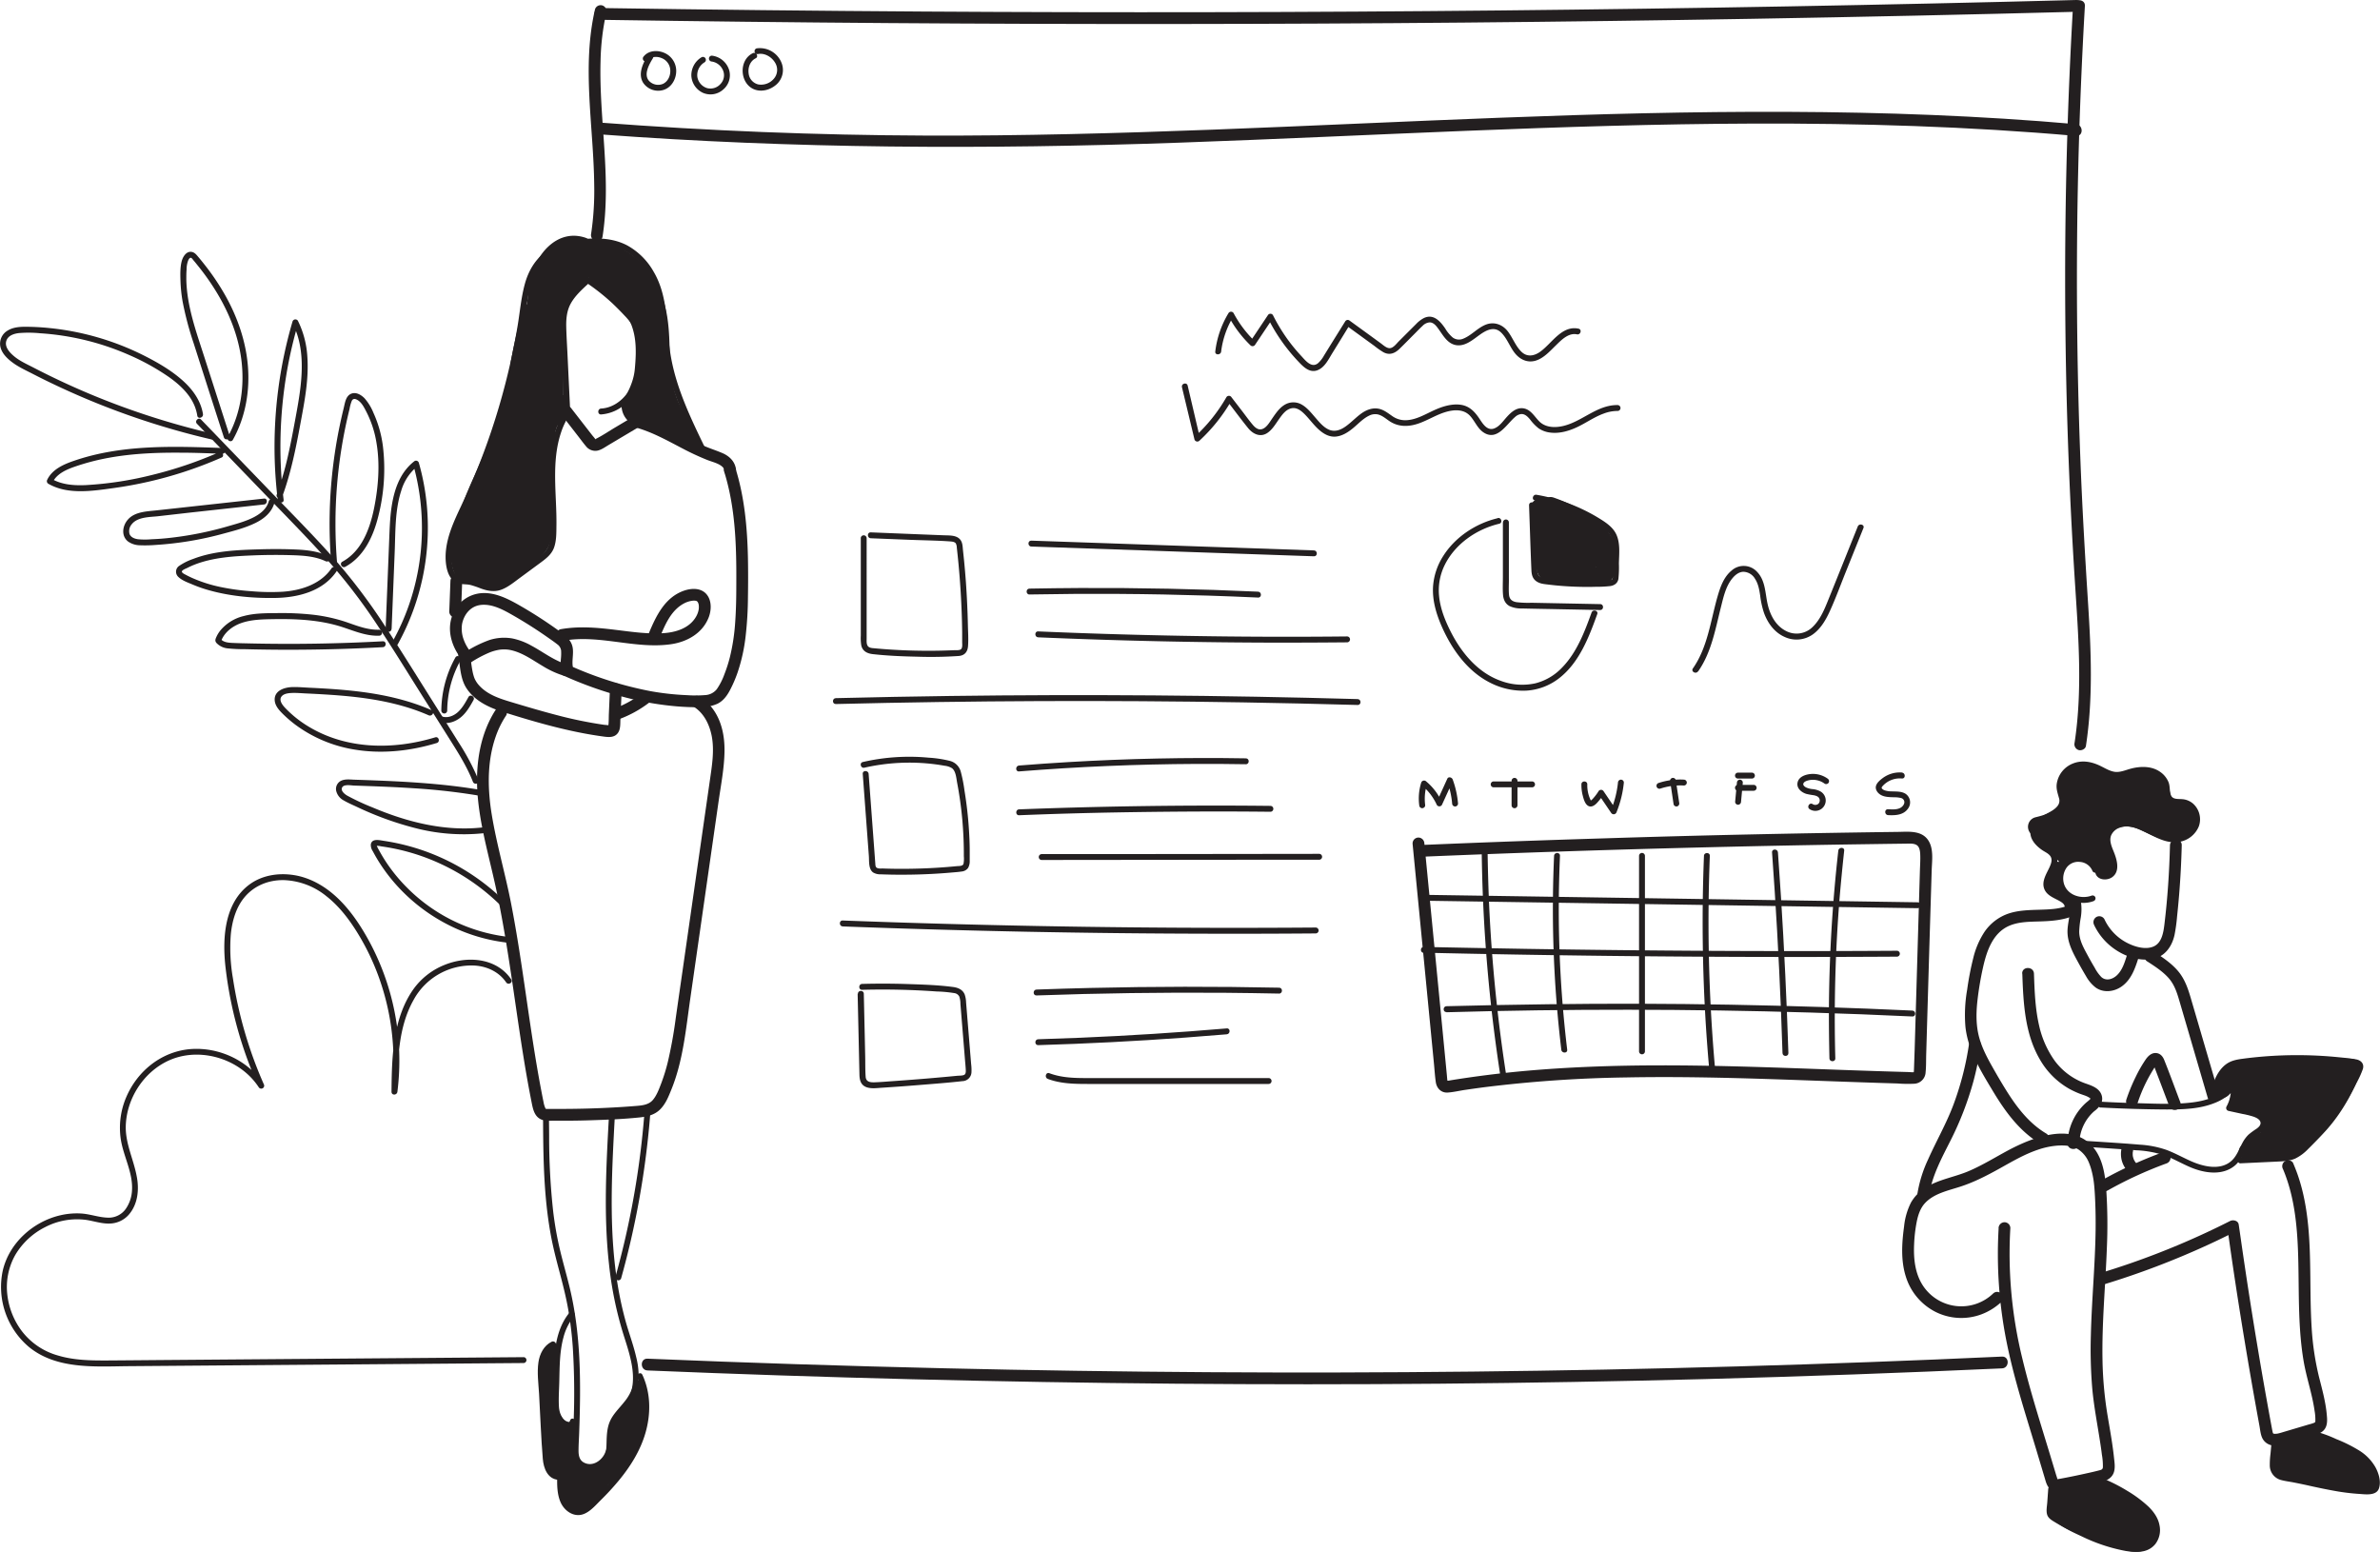 <svg xmlns="http://www.w3.org/2000/svg" viewBox="0 0 1212.37 790.39"><defs><style>.cls-1{fill:#231f20;}</style></defs><g id="Layer_2" data-name="Layer 2"><g id="_14_other_services" data-name="14_other_services"><path class="cls-1" d="M298.71,144a108.79,108.79,0,0,1,13.58,10.81c2,1.93,4,3.93,5.92,6a31.14,31.14,0,0,1,5.17,7c2.53,5.06,2.18,11.23,1.57,16.7s-2.07,10.89-5.22,15.41-8,7.85-13.52,8.16c-1.92.11-1.93,3.11,0,3a20.67,20.67,0,0,0,14-7c4-4.37,6.16-10,7.2-15.75,1.06-5.93,1.6-12.56,0-18.42-1.69-6.06-6.39-10.78-10.73-15.09a113.17,113.17,0,0,0-16.42-13.44c-1.61-1.08-3.11,1.52-1.52,2.59Z"></path><path class="cls-1" d="M316.63,205.69a11.06,11.06,0,0,0,5.79,10.48,1.52,1.52,0,0,0,2.05-.53,1.54,1.54,0,0,0-.54-2.06,8.94,8.94,0,0,1-1.14-.7c-.22-.15.06.06-.07,0l-.25-.21-.49-.46c-.14-.14-.28-.28-.41-.43l-.22-.26c-.18-.21,0,.07-.05-.07a10.15,10.15,0,0,1-.72-1.12q-.15-.27-.27-.54s-.16-.36-.09-.19-.06-.16-.08-.19a11.09,11.09,0,0,1-.38-1.28c-.05-.22-.08-.44-.12-.66,0,.15,0,.16,0,0l0-.4a8.57,8.57,0,0,1,0-1.34,1.51,1.51,0,0,0-1.5-1.5,1.54,1.54,0,0,0-1.5,1.5Z"></path><path class="cls-1" d="M323.28,211.81l-9.88,5.88c-3.24,1.92-6.42,4.1-9.78,5.79l-.45.21c.3-.15.59.69.06-.07s-1-1.25-1.51-1.87l-3.52-4.53-7.34-9.45c-1-1.29-3.2-1.05-4.24,0a3.07,3.07,0,0,0,0,4.24l7.95,10.24c1.3,1.67,2.55,3.4,3.91,5a6,6,0,0,0,5.89,2.26c2-.42,3.81-1.76,5.54-2.79l5.46-3.25,10.94-6.5c3.31-2,.3-7.17-3-5.19Z"></path><path class="cls-1" d="M287.92,209.18c-8.32,12.28-8.52,27.7-7.94,42,.17,4.17.38,8.34.44,12.51a70.46,70.46,0,0,1-.46,11.89,10.11,10.11,0,0,1-1.88,4.79,19.17,19.17,0,0,1-3.72,3.3l-9.76,7.19c-3,2.18-5.87,4.71-9.21,6.3s-6.57.87-9.92-.36a49.89,49.89,0,0,0-4.92-1.66,44.78,44.78,0,0,0-5.16-.59c-3.35-.43-4.48-3.82-5-6.72-1.42-7.57,1.21-15.3,4.2-22.17,3.05-7,6.46-13.91,9.44-21a349.86,349.86,0,0,0,15.07-43.72,382,382,0,0,0,9.16-45.07c.94-6.43,2-13.16,5.5-18.78s9.27-8.95,15.52-10.7c6.83-1.9,14.58-2.66,21.56-1.24a28.23,28.23,0,0,1,16,9.73A40.45,40.45,0,0,1,335,151.7c1.83,7.67,2,15.6,2.8,23.41,1.64,15.48,7.21,29.91,13.73,43.94,1.59,3.42,3.23,6.82,4.88,10.22.84,1.74,3.43.22,2.59-1.51-6.95-14.38-14-29-17-44.76-2.9-15-1-31-9.07-44.68A34.77,34.77,0,0,0,319.51,125c-6.8-3.59-14.64-4-22.16-3.2-6.65.73-13.49,2.37-19.06,6.23s-9.06,9.85-10.89,16.42c-1.94,7-2.53,14.36-3.73,21.51q-2,12-4.84,23.81a350.75,350.75,0,0,1-14.41,45.89c-2.93,7.49-6.15,14.85-9.57,22.13-3.33,7.09-6.75,14.35-7.65,22.22-.67,5.72-.11,16,7.18,17.34,1.79.32,3.6.18,5.37.61a51.41,51.41,0,0,1,5.12,1.74c3.38,1.23,6.86,1.94,10.35.69s6.53-3.79,9.53-6l10.38-7.65c2.84-2.09,5.67-4.18,7-7.59,1.38-3.58,1.27-7.83,1.32-11.6.21-15.76-2.77-32,2.37-47.35a38.89,38.89,0,0,1,4.71-9.54c1.08-1.61-1.52-3.11-2.59-1.52Z"></path><path class="cls-1" d="M323.72,217.69c8.53,2.35,16.23,6.71,24,10.75a132.78,132.78,0,0,0,12.46,5.79c1.87.74,3.88,1.25,5.7,2.13,1.37.67,3,1.8,3.06,3.13a3.07,3.07,0,0,0,3,3,3,3,0,0,0,3-3c-.29-4.12-3.15-7.06-6.81-8.66-3.42-1.49-7-2.56-10.4-4.12-6.88-3.17-13.41-7-20.28-10.2a80.24,80.24,0,0,0-12.18-4.61c-3.72-1-5.32,4.76-1.59,5.79Z"></path><path class="cls-1" d="M291.79,339.56c-.55-3.16.51-6.59-.1-9.86-.75-4-3.93-6.18-7-8.43a224.75,224.75,0,0,0-19.44-12.59c-6.2-3.58-13.36-7.37-20.77-6.5A17.17,17.17,0,0,0,230,314.67c-2.38,8,.9,16.27,6.15,22.31a3,3,0,0,0,3.63.47,58.85,58.85,0,0,1,9.89-5.24,23.24,23.24,0,0,1,5-1.32,17.41,17.41,0,0,1,4.81.08c6.33,1.16,11.59,5.08,17.11,8.34a46.48,46.48,0,0,0,10.51,4.82c3.72,1.07,5.31-4.71,1.6-5.79-6.49-1.88-12-6.28-18-9.49a33.3,33.3,0,0,0-9.66-3.67,24.39,24.39,0,0,0-11.78.82,60.25,60.25,0,0,0-12.54,6.27l3.64.47a21.72,21.72,0,0,1-4.26-7.26,15.93,15.93,0,0,1-.7-7.8c1-4.75,4.23-8.89,9.37-9.55,6-.76,11.94,2.63,16.93,5.49q9,5.17,17.54,11.18c1.54,1.08,3.12,2.15,4.58,3.32a4.56,4.56,0,0,1,2,3.18,25,25,0,0,1-.11,4.29,22.6,22.6,0,0,0,.21,5.57,3,3,0,0,0,3.69,2.09,3.07,3.07,0,0,0,2.09-3.69Z"></path><path class="cls-1" d="M287.21,344.16A195.41,195.41,0,0,0,326.06,357,152.16,152.16,0,0,0,346,359.86c3.35.24,6.71.37,10.07.34a21.49,21.49,0,0,0,9.28-1.71c3-1.42,4.95-4.07,6.45-6.9a64,64,0,0,0,3.93-9.08,88.75,88.75,0,0,0,4.11-18.63A182.13,182.13,0,0,0,381,304.49c.11-6.77.13-13.54,0-20.31-.33-15.35-1.72-30.86-6.32-45.59-1.15-3.67-6.94-2.1-5.79,1.6,3.89,12.43,5.41,25.38,5.93,38.36.27,6.57.29,13.15.25,19.72,0,6.2-.12,12.4-.56,18.59a102.15,102.15,0,0,1-2.7,17.82,71.26,71.26,0,0,1-2.78,8.68,33.11,33.11,0,0,1-3.9,7.66,8.06,8.06,0,0,1-5.87,3,60.48,60.48,0,0,1-9.13.05A136.09,136.09,0,0,1,331.27,352a184.76,184.76,0,0,1-41-13,3.11,3.11,0,0,0-4.11,1.08c-.74,1.28-.41,3.45,1.08,4.11Z"></path><path class="cls-1" d="M287.1,326.32c18.21-3.26,36.37,4.38,54.58,1.81,8.24-1.16,16.07-5.51,19.27-13.53,1.4-3.5,1.67-8.16-.61-11.38-2.73-3.86-7.8-3.8-11.88-2.39-9.76,3.38-14.27,12.87-17.95,21.74-.62,1.5.67,3.3,2.1,3.69a3.07,3.07,0,0,0,3.69-2.09c2.64-6.4,5.71-13.43,12.14-16.84a12.29,12.29,0,0,1,4.05-1.33,5.66,5.66,0,0,1,2,0,1.38,1.38,0,0,1,.94.67,3.82,3.82,0,0,1,.52,1.53,9.24,9.24,0,0,1,0,2,11.08,11.08,0,0,1-1.28,3.71c-3.33,6-10.29,8.17-16.81,8.58-8.1.51-16.23-.71-24.25-1.69-9.37-1.15-18.74-2-28.1-.31a3,3,0,0,0-2.1,3.69,3.06,3.06,0,0,0,3.69,2.1Z"></path><path class="cls-1" d="M229.45,295.92l-.59,15.55a3,3,0,0,0,6,0l.59-15.55a3,3,0,0,0-3-3,3.06,3.06,0,0,0-3,3Z"></path><path class="cls-1" d="M233.53,334.39c.91,5.37,1,11.27,4,16,4.12,6.41,11.16,9.82,18.19,12.05,17.06,5.39,34.47,10.43,52.24,12.77,2.55.33,5.26.37,6.87-2,1.31-1.93,1.1-4.51,1.2-6.73L316.7,351a3,3,0,0,0-6,0l-.54,12.5c-.09,2,0,4.13-.28,6.15,0,.07,0,.27-.07.3a3.59,3.59,0,0,0,.46-.51c0-.08-2.19-.24-2.47-.27a212.6,212.6,0,0,1-24.12-4.94c-8-2.08-16-4.46-23.9-6.84-6.21-1.87-12.57-4.08-16.66-9.43.29.38-.18-.28-.27-.4-.19-.29-.38-.59-.55-.9s-.29-.52-.42-.79c0-.11-.1-.23-.16-.34-.2-.41.17.44,0,0a22,22,0,0,1-1-3.57c-.6-3-.88-6.15-1.4-9.21a3,3,0,0,0-3.69-2.1,3.09,3.09,0,0,0-2.1,3.7Z"></path><path class="cls-1" d="M315.42,366.28a58.18,58.18,0,0,0,15-8.22,3.32,3.32,0,0,0,1.38-1.79,3.08,3.08,0,0,0-.3-2.32c-.79-1.22-2.78-2.09-4.11-1.07a55.69,55.69,0,0,1-6.72,4.43c-1.17.66-2.36,1.27-3.58,1.84l-.92.41c-.11.05-1.11.48-.44.2-.62.26-1.24.5-1.87.74a3.07,3.07,0,0,0-2.1,3.69c.47,1.43,2.12,2.69,3.7,2.09Z"></path><path class="cls-1" d="M290.45,209.27l-1.35-28.4c-.22-4.71-.53-9.42-.65-14.13-.11-4.29.24-8.53,2.4-12.33s5.56-6.92,8.81-9.9c1.43-1.3-.7-3.42-2.12-2.12a53.38,53.38,0,0,0-8.23,8.83,22.77,22.77,0,0,0-3.84,12c-.23,4.78.25,9.63.48,14.41l.7,14.82.8,16.79c.09,1.92,3.09,1.93,3,0Z"></path><path class="cls-1" d="M252.72,361.18c-8.05,12.21-10.4,27.33-9.57,41.71,1,16.37,5.69,32.17,9.19,48.11,3.55,16.16,6.15,32.52,8.57,48.89s4.68,32.79,7.55,49.1q1.08,6.1,2.29,12.2c.66,3.3,1.31,7.24,4.69,8.86,2,1,4.48.73,6.67.74s4.14,0,6.21,0q6.33,0,12.65-.22c8.31-.26,16.68-.58,24.94-1.45,3.86-.4,7.66-1.31,10.46-4.18s4.16-6.43,5.58-9.91c6-14.66,7.44-30.84,9.67-46.39l7.22-50.29,7.22-50.3c1.2-8.36,2.87-16.83,3-25.3.12-7.22-1.23-14.74-5.34-20.82a24.56,24.56,0,0,0-7.19-7.06c-3.27-2.07-6.28,3.12-3,5.18,5.06,3.21,7.83,8.91,9,14.7,1.47,7.51.13,15.36-.94,22.83l-6.94,48.32-7,48.82q-1.74,12-3.46,24.08a223.39,223.39,0,0,1-4,22.08,93.33,93.33,0,0,1-3.35,10.86c-1.1,2.88-2.28,6.16-4.3,8.52s-5.26,2.77-8.27,3q-6.19.51-12.39.83-12.13.66-24.31.7c-2,0-4,0-5.95,0-1,0-2,0-2.93,0,.73,0-.64,0-.52,0l-.15-.09c-.25-.26-.29-.3-.14-.13a12.49,12.49,0,0,1-1-3.24q-.63-3.1-1.22-6.21c-6-31.42-9.15-63.3-15.26-94.7-3-15.44-7.5-30.6-10-46.14-2.2-13.79-2.27-28.35,3-41.5a47.48,47.48,0,0,1,4.51-8.51,3,3,0,0,0-5.18-3Z"></path><path class="cls-1" d="M276.63,569.71c.07,13,.19,26.13,1.3,39.15.56,6.54,1.37,13.06,2.53,19.52s2.8,12.83,4.49,19.19,3.32,12.68,4.46,19.15a189.91,189.91,0,0,1,2.36,19.33,374,374,0,0,1,.39,39.19c-.1,3.2-.22,6.41-.34,9.62-.1,2.78-.48,5.79.51,8.47,1.62,4.4,6.63,6,10.93,4.9,4.84-1.26,7.73-5.91,8.86-10.51a62,62,0,0,0,.94-8.37,12.24,12.24,0,0,1,3.61-7.49,37.24,37.24,0,0,0,5.11-6.1,24.37,24.37,0,0,0,2.86-7.34,39.36,39.36,0,0,0-.54-17.14c-1.4-6.12-3.62-12-5.31-18a176.37,176.37,0,0,1-4.12-18.74c-4.14-25.16-3.31-50.83-2-76.19.16-3.14.33-6.27.5-9.41.11-1.93-2.89-1.93-3,0-1.36,24.76-2.7,49.69,0,74.41a187,187,0,0,0,7.28,35.91c3.27,10.47,7.8,22.62,2.69,33.3a24.19,24.19,0,0,1-4.75,6.36,18.54,18.54,0,0,0-4.47,6.3c-1,2.64-.92,5.55-1.14,8.32a18.31,18.31,0,0,1-2,7.33c-2,3.59-6.39,6.21-10.4,4-2.23-1.22-2.67-3.58-2.67-5.94,0-3.11.22-6.23.33-9.34.89-25.12,1-50.44-5.14-75-1.55-6.25-3.35-12.44-4.81-18.7a174.79,174.79,0,0,1-3.3-18.87,347.11,347.11,0,0,1-2.06-37.87c0-3.15-.06-6.29-.08-9.43a1.5,1.5,0,0,0-3,0Z"></path><path class="cls-1" d="M290.47,723.33a73.21,73.21,0,0,0-6.61,28.28c-.13,4.53-.13,9.44,1.76,13.65,1.67,3.7,5.5,6.82,9.75,6.35s7.63-4.56,10.54-7.44A135.88,135.88,0,0,0,315.27,754c5.84-7.08,10.81-15,13.43-23.85,2.91-9.83,2.89-20.55-1.48-29.95-.82-1.75-3.4-.23-2.59,1.52,7.26,15.58,1,33.37-8.54,46.39a104.76,104.76,0,0,1-8.22,9.74,123.12,123.12,0,0,1-8.84,8.71c-1.41,1.22-3.15,2.31-5.1,2a7.15,7.15,0,0,1-4.51-2.8c-2.55-3.27-2.57-8-2.59-11.94a69.69,69.69,0,0,1,6.23-29c.8-1.75-1.79-3.27-2.59-1.52Z"></path><path class="cls-1" d="M328.39,565.26a433.55,433.55,0,0,1-10.14,66.56q-2.16,9.27-4.73,18.46a1.5,1.5,0,0,0,2.89.79,437.49,437.49,0,0,0,13.14-66.6q1.14-9.57,1.84-19.21c.14-1.92-2.86-1.91-3,0Z"></path><path class="cls-1" d="M290.26,668.33c-5.33,6.36-7.17,14.47-7.85,22.56-.36,4.34-.41,8.7-.51,13.05l-.17,7.47a42.09,42.09,0,0,0,.19,6.92c.64,4.41,3.58,8.79,8.42,8.95,1.93.07,1.92-2.93,0-3-3.95-.13-5.43-4.62-5.62-7.89-.25-4.28.1-8.64.19-12.93.18-7.47.14-15.09,2.13-22.35a27.91,27.91,0,0,1,5.34-10.66c1.23-1.47-.88-3.61-2.12-2.12Z"></path><path class="cls-1" d="M281,683.37c-4,2-6.1,6.21-6.72,10.44-.77,5.27,0,10.79.32,16.07.62,11,1,22.12,1.9,33.14.39,4.78,2.4,10.29,7.95,10.7,1.93.14,1.92-2.86,0-3-4.41-.33-4.88-6.17-5.07-9.47q-.42-7.29-.83-14.57l-.84-14.83c-.27-4.76-.76-9.58-.71-14.36,0-4.42,1.21-9.39,5.51-11.53,1.73-.86.21-3.45-1.51-2.59Z"></path><path class="cls-1" d="M330,30.88a4.77,4.77,0,0,1,3.11-1.82,7.45,7.45,0,0,1,3.72.45,6.93,6.93,0,0,1,4.58,5.79c.3,2.85-.89,6-3.58,7.36a6.35,6.35,0,0,1-7.15-1.4c-3-3.28,0-8.46,1.9-11.59,1-1.65-1.59-3.16-2.59-1.51-2.44,4-5.17,9.46-2.36,14a9.23,9.23,0,0,0,10.09,3.72c4.08-1.12,6.53-5.14,6.73-9.2a10,10,0,0,0-5.34-9.42c-3.58-1.85-8.51-1.85-11.23,1.5a1.54,1.54,0,0,0,0,2.12,1.52,1.52,0,0,0,2.12,0Z"></path><path class="cls-1" d="M357.37,29.16a10.69,10.69,0,0,0-5.2,9.41,10.18,10.18,0,0,0,5.91,8.71,9.68,9.68,0,0,0,10.33-1.69,9.51,9.51,0,0,0,3.07-9.73,10.49,10.49,0,0,0-8.85-7.51,1.5,1.5,0,0,0-1.5,1.5,1.54,1.54,0,0,0,1.5,1.5,7.39,7.39,0,0,1,5.68,4.5,6.41,6.41,0,0,1-1.26,6.89,6.82,6.82,0,0,1-6.92,2.12,7.21,7.21,0,0,1-4.87-5.49,7.57,7.57,0,0,1,3.62-7.62,1.5,1.5,0,0,0-1.51-2.59Z"></path><path class="cls-1" d="M383.43,27.12c-7.29,3.59-6.63,15.54.86,18.43,3.76,1.45,8.13.18,11.09-2.39a9.89,9.89,0,0,0,2.56-11.58,11.86,11.86,0,0,0-12.52-6.94,1.51,1.51,0,0,0-1,1.85,1.53,1.53,0,0,0,1.84,1c3.39-.56,6.85,1.55,8.55,4.41a6.9,6.9,0,0,1-.77,8.38A8.51,8.51,0,0,1,386.26,43a6.44,6.44,0,0,1-4.91-5.68c-.4-3,.77-6.23,3.59-7.62,1.73-.85.21-3.44-1.51-2.59Z"></path><path class="cls-1" d="M303.07,4.88c-6.77,29.45-.69,59.49-.38,89.22A149.69,149.69,0,0,1,301.13,119a3.09,3.09,0,0,0,2.1,3.69c1.43.4,3.44-.48,3.69-2.09,4.68-29.79-1.83-59.61-1-89.49a124,124,0,0,1,2.94-24.67,3.07,3.07,0,0,0-2.1-3.69,3,3,0,0,0-3.69,2.09Z"></path><path class="cls-1" d="M305.74,10.09q147.09,2.27,294.2,2.13,146.35-.13,292.69-2.64Q975.19,8.17,1057.71,6c3.86-.1,3.87-6.1,0-6q-147,3.85-294.16,5.33-146.34,1.46-292.7.55-82.56-.52-165.11-1.79c-3.86-.06-3.86,5.94,0,6Z"></path><path class="cls-1" d="M305.8,68.45c98.15,7.34,196.34,7.69,294.66,4.22,97.52-3.44,195-9.4,292.59-9.73,54.88-.18,109.78,1.46,164.46,6.29,3.85.34,3.83-5.66,0-6-97.63-8.62-195.77-7-293.61-3.26-97.54,3.71-195.06,9.46-292.7,9.08q-82.79-.31-165.4-6.6c-3.85-.29-3.83,5.72,0,6Z"></path><path class="cls-1" d="M329.85,698q134.47,5.58,269.1,6.75t269.48-2.35q75.72-2,151.39-5.46c3.85-.17,3.87-6.17,0-6q-134.76,6.19-269.68,7.64-134.65,1.46-269.31-1.69-75.51-1.74-151-4.89c-3.86-.16-3.85,5.84,0,6Z"></path><path class="cls-1" d="M1056,3q-4.27,73.62-4,147.4.26,73.37,5,146.6c1.74,27,3.9,54.4-.21,81.33a3.09,3.09,0,0,0,2.09,3.69c1.42.39,3.45-.49,3.69-2.1,3.68-24.08,2.64-48.42,1.09-72.64-1.57-24.59-3-49.18-3.93-73.8q-2.81-73.69-1.08-147.45,1-41.53,3.39-83c.22-3.85-5.78-3.84-6,0Z"></path><path class="cls-1" d="M425.77,358.58q52-1.29,104-1.5,51.74-.21,103.47.66,29.17.5,58.35,1.32c1.93.06,1.93-2.94,0-3q-52-1.47-104-1.88-51.74-.39-103.47.29-29.17.39-58.35,1.11c-1.93.05-1.94,3.05,0,3Z"></path><path class="cls-1" d="M429.29,471.85q47.11,1.77,94.25,2.71,46.89.92,93.78,1,26.45.06,52.88-.15a1.5,1.5,0,0,0,0-3q-47.15.36-94.28-.1-46.9-.46-93.78-1.76-26.43-.72-52.85-1.72c-1.93-.08-1.93,2.92,0,3Z"></path><path class="cls-1" d="M438.49,274.14v49.59a22.93,22.93,0,0,0,.25,5c.67,3,3.1,4.13,5.93,4.44,7.32.81,14.73,1.13,22.09,1.28a208.45,208.45,0,0,0,21.65-.35c3-.26,4.49-2.11,4.71-5.06.26-3.58,0-7.26-.08-10.84-.16-7.21-.5-14.43-1-21.62-.27-3.69-.58-7.36-.94-11-.17-1.71-.35-3.42-.54-5.14s-.17-3.68-1.09-5.14c-1.79-2.85-5.75-2.55-8.65-2.67l-12.42-.49-24.83-1c-1.93-.07-1.92,2.93,0,3l20.36.81c6.68.26,13.39.32,20.06.8,1,.07,2.28.19,2.89,1a4.85,4.85,0,0,1,.52,2.17c.11,1,.22,1.95.32,2.93q.54,5,.95,10,.84,10.06,1.21,20.14c.13,3.36.21,6.73.25,10.09,0,1.64,0,3.28,0,4.92,0,1,.23,2.64-.44,3.5s-2.69.61-3.66.66c-1.81.08-3.63.14-5.44.19q-5.07.14-10.14.09-10.14-.08-20.26-.85c-1.56-.12-3.12-.25-4.68-.4-1.23-.11-2.88-.13-3.57-1.34-.61-1.05-.47-2.48-.47-3.66,0-1.73,0-3.47,0-5.21V274.14a1.5,1.5,0,0,0-3,0Z"></path><path class="cls-1" d="M439.48,394.14,442.6,436c.19,2.6-.26,6.72,2.23,8.4a7.13,7.13,0,0,0,3.85.91c1.72.07,3.45.11,5.18.15q10.38.19,20.76-.35c3.45-.18,6.91-.42,10.35-.73,1.63-.14,3.27-.25,4.89-.5a4.53,4.53,0,0,0,3.28-1.82,6.94,6.94,0,0,0,.83-3.78c0-1.7,0-3.41,0-5.11,0-3.42-.16-6.83-.37-10.24a199.75,199.75,0,0,0-2.29-20.25,74.21,74.21,0,0,0-1.88-9.59,7.71,7.71,0,0,0-5.51-5.54,59.24,59.24,0,0,0-10.86-1.65,105.44,105.44,0,0,0-33.53,2.21c-1.88.42-1.09,3.32.79,2.89a103.36,103.36,0,0,1,36.52-1.67c1.44.19,2.88.42,4.31.68a8.86,8.86,0,0,1,3.79,1.25c2,1.52,2.2,5.14,2.63,7.42q1.76,9.25,2.61,18.66t.8,18.75a14.15,14.15,0,0,1-.17,3.85c-.4,1.28-2.31,1.11-3.4,1.21-3.11.3-6.23.56-9.36.76q-9.49.61-19,.6-4.69,0-9.39-.17c-1,0-2.89.23-3.49-.85a3.88,3.88,0,0,1-.27-1.51c-.09-1-.15-2-.23-3l-3.19-42.81c-.15-1.92-3.15-1.93-3,0Z"></path><path class="cls-1" d="M436.88,506.15q.47,20.63.92,41.25c.06,2.67.66,5.12,3.34,6.23,2.48,1,5.37.55,8,.38q10.35-.66,20.7-1.52c6.8-.55,13.62-1.07,20.39-1.84a4.72,4.72,0,0,0,4.64-4.65,23.53,23.53,0,0,0-.17-4l-.45-5.47-1.71-20.92c-.14-1.66-.27-3.32-.41-5a14.34,14.34,0,0,0-.68-4c-1-2.6-3.43-3.59-6-3.92-7.57-1-15.31-1.23-22.93-1.49q-11.67-.39-23.35-.07c-1.93.06-1.94,3.06,0,3q19-.51,38,.85a66.62,66.62,0,0,1,8.82.81,3.35,3.35,0,0,1,2.68,1.79,12.09,12.09,0,0,1,.57,3.79l1.57,19.17.77,9.46c.12,1.44.27,2.88.35,4.32.05.86.21,2.28-.49,2.94s-2.81.57-3.82.66l-4.92.47c-3.12.29-6.24.56-9.36.83q-9.36.79-18.73,1.44c-3,.21-6,.48-9,.58-2.22.08-4.43-.14-4.64-2.77-.26-3.46-.16-7-.24-10.45l-.23-10.62-.48-21.24c0-1.93-3-1.94-3,0Z"></path><path class="cls-1" d="M525.31,278.36l56.31,1.94,56.06,1.94,31.65,1.09c1.93.07,1.93-2.93,0-3L613,278.39,557,276.45l-31.65-1.09c-1.93-.06-1.92,2.94,0,3Z"></path><path class="cls-1" d="M524.42,302.78q45.41-.86,90.83.57,12.81.4,25.61,1c1.93.09,1.93-2.91,0-3q-45.37-2.07-90.81-1.87-12.81.07-25.63.31c-1.93,0-1.94,3,0,3Z"></path><path class="cls-1" d="M528.87,324.6q30.72,1.32,61.47,2t61.25.71q17.31,0,34.61-.16a1.5,1.5,0,0,0,0-3q-30.75.33-61.5,0t-61.24-1.28q-17.3-.54-34.59-1.28c-1.93-.08-1.93,2.92,0,3Z"></path><path class="cls-1" d="M519.09,392.9q45-3.61,90.23-3.82,12.66-.06,25.32.16c1.93,0,1.93-3,0-3q-45.17-.76-90.3,1.9-12.63.74-25.25,1.76c-1.91.15-1.93,3.16,0,3Z"></path><path class="cls-1" d="M519.09,415.22q24.9-1,49.8-1.44T619,413.3q14.07,0,28.14.15a1.5,1.5,0,0,0,0-3q-24.9-.27-49.81-.06t-50.06.9q-14.06.39-28.13.93c-1.92.08-1.93,3.08,0,3Z"></path><path class="cls-1" d="M530.65,438l55.18-.06,54.94-.06,31.21,0a1.5,1.5,0,0,0,0-3l-55.18.07-54.94.06-31.21,0a1.5,1.5,0,0,0,0,3Z"></path><path class="cls-1" d="M528,507q48.06-1.72,96.17-1.35,13.7.12,27.4.4c1.94,0,1.94-3,0-3q-48.07-1-96.17.13-13.71.33-27.4.82c-1.93.07-1.93,3.07,0,3Z"></path><path class="cls-1" d="M528.86,532.31q37.44-1.11,74.79-3.84,10.64-.78,21.26-1.68c1.91-.17,1.93-3.17,0-3q-37.3,3.18-74.73,4.76-10.65.44-21.32.76c-1.92.05-1.93,3.05,0,3Z"></path><path class="cls-1" d="M533.75,549.51c6.37,2.4,13.25,2.57,20,2.57h92.48a1.5,1.5,0,0,0,0-3H557.12c-7.58,0-15.36.24-22.57-2.47-1.81-.68-2.59,2.22-.8,2.89Z"></path><path class="cls-1" d="M622.05,179.05A45.09,45.09,0,0,1,628.38,161h-2.59A59.72,59.72,0,0,0,637,175.89a1.52,1.52,0,0,0,2.35-.3L648.44,162h-2.59A91.68,91.68,0,0,0,661,183.74c2.53,2.68,5.76,6.3,9.88,4.91,3.84-1.29,5.86-5.64,7.84-8.84q4.53-7.31,9-14.63l-2,.54,9.63,7,4.82,3.5a40.43,40.43,0,0,0,4.53,3.17c3.14,1.69,5.84.59,8.25-1.75,2.63-2.56,5.2-5.2,7.8-7.8,1.27-1.27,2.52-2.6,3.85-3.81a5.62,5.62,0,0,1,3.74-1.84c1.83.05,3.14,1.6,4.15,3,2.5,3.36,4.7,7.87,9.3,8.6s8.48-2.78,12-5.28c3.17-2.26,7.21-4.46,10.63-1.37,3.17,2.87,4.55,7.28,7.16,10.61s6.38,5.12,10.46,4c4.34-1.23,7.56-5,10.67-8,2.74-2.69,6.34-6.35,10.59-5.47,1.88.39,2.69-2.5.79-2.89-8.64-1.8-13.65,7.7-19.74,11.91-3,2.06-6.45,2.6-9.27-.08-3.13-3-4.51-7.33-7.18-10.67s-6.93-4.86-11.12-3.17-7.15,5.37-11.29,7.06a5.41,5.41,0,0,1-5.41-.49,17.7,17.7,0,0,1-3.88-4.64c-2.53-3.69-6-7.67-10.91-5.3A15.08,15.08,0,0,0,721.4,165l-4.46,4.45-4.45,4.45c-1.13,1.14-2.62,3.21-4.35,3.41s-3.53-1.56-4.82-2.5L698.1,171l-10.84-7.87a1.51,1.51,0,0,0-2,.54L678,175.33l-3.54,5.73a14.93,14.93,0,0,1-3.08,3.94c-3.29,2.68-6.42-1.45-8.52-3.7a88.7,88.7,0,0,1-7.47-9.17,91.89,91.89,0,0,1-6.94-11.6,1.51,1.51,0,0,0-2.59,0l-9.05,13.54,2.36-.3a57.22,57.22,0,0,1-10.78-14.29,1.52,1.52,0,0,0-2.59,0,48.6,48.6,0,0,0-6.74,19.57c-.23,1.91,2.77,1.89,3,0Z"></path><path class="cls-1" d="M602.09,197.21l6.37,26.59a1.52,1.52,0,0,0,2.51.67,86.31,86.31,0,0,0,16.44-20.64h-2.59c3.67,4.75,7.24,9.6,11,14.25,2.36,2.9,6,4.73,9.5,2.6,2.64-1.62,4.32-4.54,6.06-7s3.64-5.21,6.65-5.76c2.75-.5,5,1.46,6.81,3.3,2.35,2.41,4.32,5.18,6.81,7.45s5.43,4,8.81,3.69,6.39-2.29,9-4.48,4.95-4.74,8-6.2a6.83,6.83,0,0,1,4.21-.64c2.34.45,4.22,2.18,6.15,3.47,4.51,3,9.63,2.94,14.65,1.23,4.81-1.63,9.12-4.48,14-5.91,4.15-1.22,9-1.55,12.26,1.85,2.59,2.73,3.89,6.65,7.19,8.7,6.86,4.28,11.53-4.35,15.86-8a5.55,5.55,0,0,1,3.11-1.5c1.92-.11,3.32,1.35,4.47,2.7a23.89,23.89,0,0,0,4.44,4.6,13.29,13.29,0,0,0,6,2.15c4.57.56,9.21-.76,13.32-2.66,4.68-2.15,8.88-5.25,13.72-7a19.6,19.6,0,0,1,7.14-1.36,1.5,1.5,0,0,0,0-3c-10.38-.11-17.8,8.22-27.44,10.59-4.07,1-8.89,1-12.15-2-2.85-2.68-4.69-6.84-9.16-7-3.15-.07-5.63,2.24-7.61,4.41s-3.77,4.91-6.48,5.91c-3.53,1.31-5.76-2.31-7.41-4.8-2.38-3.6-5.08-6.58-9.57-7.25s-9.34.82-13.52,2.72c-4.63,2.09-9.29,5-14.52,5.14a11.43,11.43,0,0,1-7-2.18c-1.91-1.3-3.72-2.78-6-3.47-3.37-1-6.73.15-9.5,2.1s-5.22,4.61-8.05,6.64c-2.51,1.8-5.44,3-8.48,1.77-2.88-1.2-5-3.84-7-6.14s-4.05-4.94-6.76-6.55a8.52,8.52,0,0,0-8.58-.23c-2.89,1.56-4.83,4.49-6.66,7.12-1.33,1.92-3.1,5.16-5.67,5.57-1.77.28-3.23-1.07-4.3-2.34-1.9-2.25-3.63-4.66-5.42-7l-5.39-7a1.52,1.52,0,0,0-2.59,0,83.17,83.17,0,0,1-16,20l2.51.67L605,196.41c-.44-1.88-3.34-1.08-2.89.8Z"></path><path class="cls-1" d="M778.9,257.31c.4,11,.72,22.06,1.2,33.09.09,2.14.52,4.16,2.32,5.51s3.81,1.53,5.84,1.77q8,1,16.06,1.19c2.76.08,5.53.09,8.29,0a64.59,64.59,0,0,0,7.62-.37c2.12-.3,3.82-1.47,4.19-3.68a54.73,54.73,0,0,0,.25-7.79c.1-4.82.77-10.18-1.26-14.7-1.87-4.18-6.13-6.72-9.9-9A89.58,89.58,0,0,0,782.71,252c-1.89-.33-2.7,2.56-.8,2.89A87.66,87.66,0,0,1,807,263.19c3.75,1.93,7.76,4,10.92,6.84a10.55,10.55,0,0,1,3.33,5.07,22.71,22.71,0,0,1,.55,6.37c0,2.45-.1,4.9-.15,7.35l-.07,3.49c0,.87.22,2.36-.6,2.93a5,5,0,0,1-2.49.45c-1.22.07-2.44.12-3.66.16q-3.66.12-7.32.08-7.32-.06-14.62-.75a49,49,0,0,1-6.63-.83c-2-.47-3-1.44-3.13-3.56-.63-11.14-.81-22.33-1.21-33.48-.07-1.92-3.07-1.93-3,0Z"></path><path class="cls-1" d="M765.57,266.14l0,18.55v9.16c0,3-.17,6.06.06,9,.18,2.43,1.11,4.67,3.36,5.85a13.77,13.77,0,0,0,6.18,1.2c6.32.16,12.64.25,18.95.38l21,.41c1.94,0,1.94-3,0-3l-34.91-.69a50,50,0,0,1-7.75-.31c-2.23-.39-3.58-1.5-3.78-3.84-.25-2.82,0-5.73-.06-8.56v-8.41l0-19.79a1.5,1.5,0,0,0-3,0Z"></path><path class="cls-1" d="M763,263.91c-11.13,2.64-21.58,9.47-27.77,19.19A33,33,0,0,0,730,298.62c-.46,7.21,1.69,14.29,4.58,20.8,5.12,11.51,13.12,22.65,24.65,28.38a36.59,36.59,0,0,0,18.48,3.94,30.07,30.07,0,0,0,16.59-6.37c10.18-7.94,15.11-20.84,19.34-32.59.66-1.82-2.24-2.6-2.89-.8-3.57,9.89-7.54,20.35-15,28a28.3,28.3,0,0,1-13.69,8.06,31.19,31.19,0,0,1-17.55-1.27c-11.47-4.07-19.72-13.89-25.19-24.41-3-5.82-5.62-12.18-6.25-18.76a29.18,29.18,0,0,1,2.95-16c5.37-10.7,16.21-18.12,27.7-20.85,1.88-.45,1.08-3.34-.8-2.89Z"></path><path class="cls-1" d="M865,342c6.78-9.65,8.78-21.47,11.61-32.66,1.28-5.08,2.48-10.78,5.94-14.89,1.38-1.65,3.24-3.15,5.48-3.23a7.08,7.08,0,0,1,6,3.62c1.66,2.55,2.16,5.59,2.61,8.55a44.56,44.56,0,0,0,1.94,8.78c1.91,5.25,5.38,10,10.61,12.28a14.37,14.37,0,0,0,14.48-1.5c3.93-2.92,6.46-7.31,8.45-11.69,3-6.57,5.48-13.4,8.17-20.09l8.94-22.22c.73-1.79-2.18-2.57-2.89-.79C941.17,281.06,936,294,930.77,306.88c-1.79,4.42-3.9,9.06-7.39,12.42a11.61,11.61,0,0,1-13.72,2c-5.14-2.66-7.94-8-9.2-13.47-1.32-5.71-1.09-12.1-5.42-16.6a9.24,9.24,0,0,0-13-.61c-4,3.3-5.76,8.45-7.14,13.24-3.55,12.36-5,25.79-12.54,36.58-1.11,1.58,1.49,3.08,2.59,1.51Z"></path><path class="cls-1" d="M726,410.13a24.89,24.89,0,0,1,.9-10.71l-2.51.66a27.8,27.8,0,0,1,7.52,9.87,1.52,1.52,0,0,0,2.6,0l5.38-11.81-2.75-.35a43.76,43.76,0,0,1,2.58,11.47,1.54,1.54,0,0,0,1.5,1.5,1.51,1.51,0,0,0,1.5-1.5A46.82,46.82,0,0,0,740,397c-.4-1.08-2.16-1.64-2.75-.36l-5.38,11.81h2.6a29.81,29.81,0,0,0-8-10.48,1.53,1.53,0,0,0-2.51.66,27,27,0,0,0-1,11.51,1.55,1.55,0,0,0,1.5,1.5c.73,0,1.61-.69,1.5-1.5Z"></path><path class="cls-1" d="M770,397.7v12.44a1.5,1.5,0,0,0,3,0V397.7a1.5,1.5,0,0,0-3,0Z"></path><path class="cls-1" d="M760.87,401h19.56a1.5,1.5,0,0,0,0-3H760.87a1.5,1.5,0,0,0,0,3Z"></path><path class="cls-1" d="M805.57,399.48a21.45,21.45,0,0,0,.67,5.69c.43,1.63,1,3.89,2.38,5,1.69,1.35,3.55.18,4.8-1.13a28.89,28.89,0,0,0,3.45-4.5h-2.59l6.44,9.47a1.53,1.53,0,0,0,2.75-.36,54.32,54.32,0,0,0,3.72-15.06,1.5,1.5,0,0,0-1.5-1.5,1.54,1.54,0,0,0-1.5,1.5,51.29,51.29,0,0,1-3.62,14.26l2.75-.35L816.87,403a1.52,1.52,0,0,0-2.59,0,23.25,23.25,0,0,1-2.23,3.06,13.19,13.19,0,0,1-1.3,1.39c-.22.18-.56.22-.25.37-.17-.08-.27-.4-.34-.56a17.15,17.15,0,0,1-1.59-7.79c0-1.93-3-1.93-3,0Z"></path><path class="cls-1" d="M850.81,398.12l1.73,11.57a1.5,1.5,0,0,0,1.84,1,1.53,1.53,0,0,0,1-1.84l-1.73-11.56a1.5,1.5,0,0,0-1.84-1.05,1.53,1.53,0,0,0-1.05,1.84Z"></path><path class="cls-1" d="M845.67,401.68a32.62,32.62,0,0,1,12.09-1.6,1.51,1.51,0,0,0,1.5-1.5,1.53,1.53,0,0,0-1.5-1.5,35,35,0,0,0-12.89,1.71,1.5,1.5,0,0,0,.8,2.89Z"></path><path class="cls-1" d="M884.79,398.6l-.91,9.77a1.5,1.5,0,0,0,1.5,1.5,1.54,1.54,0,0,0,1.5-1.5l.91-9.77a1.5,1.5,0,0,0-1.5-1.5,1.53,1.53,0,0,0-1.5,1.5Z"></path><path class="cls-1" d="M885.32,396.53h7.11a1.5,1.5,0,1,0,0-3h-7.11a1.5,1.5,0,1,0,0,3Z"></path><path class="cls-1" d="M885.32,402.75h8a1.5,1.5,0,1,0,0-3h-8a1.5,1.5,0,0,0,0,3Z"></path><path class="cls-1" d="M931,396.57a12.91,12.91,0,0,0-8.29-2.38c-2.69.18-6.28,1.23-7,4.23s1.89,5.12,4.42,5.92a33.86,33.86,0,0,0,3.75.68c1,.21,2.27.53,2.8,1.53a2.38,2.38,0,0,1-.42,2.85,2.45,2.45,0,0,1-2.91.14c-1.63-1-3.14,1.55-1.51,2.59a5.29,5.29,0,1,0,5.45-9.06,10.42,10.42,0,0,0-3.79-1.14,10.15,10.15,0,0,1-3.52-.89c-.77-.42-1.54-1.07-1.38-1.83.21-1,1.51-1.47,2.37-1.71a10.06,10.06,0,0,1,8.55,1.67,1.52,1.52,0,0,0,2-.54,1.54,1.54,0,0,0-.54-2.06Z"></path><path class="cls-1" d="M968.87,393.45a14.63,14.63,0,0,0-9.74,2.78c-1.33,1-3,2.34-3.49,4s.58,3.38,2,4.36c2.13,1.47,5,1.4,7.44,1.48a13.31,13.31,0,0,1,3.22.36A2.19,2.19,0,0,1,970,408c.4,1.39-.78,2.82-1.93,3.45-1.86,1-4.2.81-6.24.71s-1.92,2.9,0,3c3.65.18,7.68,0,10-3.17a5.3,5.3,0,0,0-1.13-7.69c-2.09-1.33-4.83-1.14-7.2-1.24a11.18,11.18,0,0,1-3.35-.49,3.52,3.52,0,0,1-1.13-.6c-.65-.53-.65-.84-.14-1.47a11.77,11.77,0,0,1,9.94-4c1.93.16,1.92-2.84,0-3Z"></path><path class="cls-1" d="M719.56,429.64l7.28,74.86,3.62,37.31c.3,3.11.49,6.27.94,9.37s2.74,5.51,6.1,5.28c3.1-.22,6.21-1,9.28-1.42q4.35-.64,8.7-1.22a658,658,0,0,1,72.89-5.06c24.53-.47,49.07.06,73.6.86,12.23.39,24.47.86,36.71,1.29q9.23.33,18.47.63l9.35.29a68.77,68.77,0,0,0,8.61.14,6.08,6.08,0,0,0,5.79-5.85c.31-2.92.22-5.93.3-8.86l.55-18.83,1.1-37.39L984,443.38c.14-4.9,1.13-11.06-1.76-15.41-3.43-5.13-10-4.34-15.34-4.27q-37.54.48-75.09,1.29t-74.83,2q-37.53,1.14-75.06,2.64l-18.3.75a3,3,0,0,0,0,6q36.61-1.54,73.24-2.75t73.27-2.1q36.64-.9,73.29-1.46l18.06-.26,9.29-.12c1.87,0,4.3-.28,5.82.89,1.23.95,1.5,2.92,1.57,4.53.13,2.76-.08,5.55-.16,8.31l-.54,18.31-2.14,73L975,544c0,.58-.08,1.19-.06,1.77,0-.22-.19.5.06.24-.25.26-2.29,0-2.94,0q-8.85-.24-17.7-.53c-12-.39-24-.84-35.94-1.27-23.94-.85-47.9-1.61-71.87-1.6s-47.76.81-71.53,3q-18,1.7-35.82,4.56c-.5.08-1,.2-1.5.25a6.48,6.48,0,0,1-.8,0s.38.19.39.19,0-.23,0-.45c-.13-.82-.17-1.67-.25-2.5l-.87-9-1.77-18.27-7.1-73.06-1.73-17.75a3.08,3.08,0,0,0-3-3,3,3,0,0,0-3,3Z"></path><path class="cls-1" d="M727.12,458.78l97.4,1.47,97.39,1.48,54.94.83a1.5,1.5,0,0,0,0-3l-97.39-1.48-97.4-1.47-54.94-.83c-1.93,0-1.93,3,0,3Z"></path><path class="cls-1" d="M725.34,485.23q47,1.08,93.94,1.62t94,.55q26.47,0,53-.16a1.5,1.5,0,0,0,0-3q-47,.3-94,.05t-94-1q-26.49-.45-53-1c-1.93,0-1.93,3,0,3Z"></path><path class="cls-1" d="M736.84,515.56q46.36-1.32,92.75-1.28t92.74,1.43q25.92.78,51.82,2c1.93.09,1.93-2.91,0-3q-46.32-2.15-92.7-3t-92.75-.23q-25.94.32-51.86,1c-1.92.06-1.93,3.06,0,3Z"></path><path class="cls-1" d="M936.43,433.27a758.15,758.15,0,0,0-4.79,82.5q0,11.63.27,23.26c.06,1.93,3.06,1.93,3,0a761.48,761.48,0,0,1,2.26-82.6q1-11.6,2.26-23.16c.22-1.91-2.78-1.9-3,0Z"></path><path class="cls-1" d="M902.68,434.13q2.9,39.9,4.52,79.88.45,11.18.81,22.35c.06,1.92,3.06,1.93,3,0q-1.28-40-3.81-79.92-.71-11.16-1.52-22.31c-.14-1.92-3.14-1.93-3,0Z"></path><path class="cls-1" d="M868,435.93a843.55,843.55,0,0,0,1,86.81q.78,12.13,1.9,24.25c.17,1.91,3.17,1.92,3,0a840.24,840.24,0,0,1-3.53-86.75q.14-12.15.62-24.31c.08-1.93-2.92-1.93-3,0Z"></path><path class="cls-1" d="M834.93,435.92v99.56a1.5,1.5,0,0,0,3,0V435.92a1.5,1.5,0,0,0-3,0Z"></path><path class="cls-1" d="M791.65,435.93A602.5,602.5,0,0,0,793.12,513q.92,10.85,2.21,21.65c.23,1.89,3.23,1.91,3,0a601.81,601.81,0,0,1-4.27-77q.11-10.87.59-21.75c.09-1.93-2.91-1.92-3,0Z"></path><path class="cls-1" d="M754.8,435A807.8,807.8,0,0,0,761,524.45q1.56,12.42,3.49,24.8c.3,1.9,3.19,1.09,2.9-.8a806.87,806.87,0,0,1-8.87-88.31Q758,447.59,757.8,435c0-1.93-3-1.93-3,0Z"></path><path class="cls-1" d="M243.79,397.37a116.65,116.65,0,0,0-10.11-19.14c-4.07-6.53-8.2-13-12.31-19.53-8.14-12.91-16.17-25.89-24.5-38.68a299.58,299.58,0,0,0-26.61-35.41c-10-11.33-20.74-22.08-31.25-33l-36.56-37.9c-1.34-1.39-3.46.73-2.12,2.12l32.42,33.61C143.21,260.31,153.82,271,164,282.14a287.57,287.57,0,0,1,27.17,34.67c8.32,12.47,16.17,25.26,24.16,37.94q6.9,10.92,13.79,21.86c4.37,6.92,8.78,13.9,11.78,21.56.69,1.78,3.59,1,2.89-.8Z"></path><path class="cls-1" d="M103.4,210.92c-1.14-7.12-5.63-13.08-11-17.69-5.88-5.09-12.78-9-19.72-12.47a137.81,137.81,0,0,0-47.44-13.67,123.3,123.3,0,0,0-12.45-.66c-3.05,0-6.41.32-9,2a7.71,7.71,0,0,0-3.63,8c.66,3.47,3.51,6.18,6.21,8.2,3.22,2.39,7,4.09,10.54,5.91,3.88,2,7.81,3.93,11.76,5.79q11.61,5.48,23.57,10.2a393.24,393.24,0,0,0,49.47,15.84q3.12.77,6.26,1.5c1.88.43,2.68-2.46.8-2.89a395,395,0,0,1-46.92-14A388.54,388.54,0,0,1,17,187.19c-3.36-1.74-7-3.35-9.88-5.79-2.18-1.83-4.86-4.67-3.9-7.77.86-2.79,4-3.74,6.61-4a59.92,59.92,0,0,1,10.63.11A133.85,133.85,0,0,1,66,180.9,117.87,117.87,0,0,1,86,192c5.38,3.79,10.66,8.63,13.17,14.86a22.63,22.63,0,0,1,1.33,4.85c.3,1.9,3.19,1.09,2.89-.8Z"></path><path class="cls-1" d="M117,222,104.1,181.88c-4.13-12.86-8.95-26-9.19-39.65,0-1.65,0-3.3.14-4.95a13,13,0,0,1,.78-4.55c.27-.59.83-1.76,1.62-1.35.47.24.89,1,1.21,1.33.55.65,1.1,1.3,1.64,2a123,123,0,0,1,10.32,14.61c6.18,10.3,10.75,21.72,12.3,33.67,1.75,13.47-.21,27.54-6.87,39.48-.94,1.68,1.65,3.2,2.59,1.51,6.29-11.26,8.65-24.37,7.67-37.17s-5.29-25.24-11.6-36.43a123.13,123.13,0,0,0-10.83-16q-1.38-1.76-2.82-3.46c-.92-1.09-1.82-2.3-3.3-2.6-2.73-.55-4.53,2.3-5.15,4.54-.89,3.23-.78,7-.67,10.33A75.5,75.5,0,0,0,93,153.45a161.53,161.53,0,0,0,5.62,21.29q7.66,24,15.42,48c.58,1.83,3.48,1.05,2.89-.79Z"></path><path class="cls-1" d="M113.16,228.17c-25.17-.92-51.21-1.8-75.38,6.49-5.33,1.82-11.15,4.33-13.73,9.71a1.53,1.53,0,0,0,.54,2c9.9,5.72,22.47,3.7,33.23,2.22a206.33,206.33,0,0,0,35.64-8.16q9.89-3.21,19.41-7.4c1.77-.77.24-3.36-1.51-2.59A205.82,205.82,0,0,1,78,241.77a180,180,0,0,1-34.38,5.31c-6,.26-12.17-.19-17.47-3.25l.54,2c2.17-4.52,7-6.62,11.5-8.18a116.93,116.93,0,0,1,17.76-4.58c12-2.14,24.24-2.6,36.4-2.5,7,0,13.91.3,20.86.55,1.93.07,1.93-2.93,0-3Z"></path><path class="cls-1" d="M134.47,253.94l-36.5,4-18.25,2c-4.88.53-11,.67-14.5,4.61-2.84,3.14-3.64,8.37,0,11.24a10.8,10.8,0,0,0,6.07,1.93,67.56,67.56,0,0,0,8-.17A171.35,171.35,0,0,0,114,271.74c5.5-1.48,11.19-2.94,16.31-5.48,4.3-2.13,8.17-5.38,9.48-10.16a1.5,1.5,0,0,0-2.89-.8c-1,3.8-4.11,6.28-7.47,8.05-3.93,2.07-8.31,3.25-12.55,4.47a176.08,176.08,0,0,1-31.57,6.26q-4,.41-8.07.57a38.2,38.2,0,0,1-6.93,0c-1.73-.25-3.65-.92-4.33-2.69a5.4,5.4,0,0,1,1.17-5c2.91-3.64,8.87-3.57,13.08-4L97,261.05l37.49-4.11c1.9-.21,1.92-3.21,0-3Z"></path><path class="cls-1" d="M144.48,254.57a224.3,224.3,0,0,1,2.67-70.7q1.95-9.75,4.76-19.29l-2.74.36c5,9.95,5.14,21.37,3.89,32.22-.66,5.7-1.71,11.35-2.76,17-1.09,5.92-2.21,11.84-3.54,17.71a164,164,0,0,1-5.78,20c-.66,1.81,2.24,2.6,2.9.8,4.35-11.92,6.84-24.38,9.14-36.83,2.09-11.25,4.37-22.74,3.54-34.24a47.6,47.6,0,0,0-4.8-18.21,1.52,1.52,0,0,0-2.74.35,226.85,226.85,0,0,0-9.08,70.5q.31,10.17,1.54,20.29c.23,1.89,3.23,1.91,3,0Z"></path><path class="cls-1" d="M167.39,283.27c-5.17-2.45-10.82-3.14-16.48-3.39-6.3-.28-12.61-.28-18.9-.09-11.22.33-23,.79-33.63,4.89a29.71,29.71,0,0,0-7.07,3.51,3.57,3.57,0,0,0-.4,5.7c1.86,1.79,4.75,2.8,7.09,3.78a68.08,68.08,0,0,0,7.87,2.79c10.93,3.16,22.75,4.25,34.11,4.09,11.77-.17,24.46-3.31,31.47-13.57,1.1-1.6-1.5-3.1-2.59-1.51-5.52,8.07-15.51,11.27-24.85,11.91a112,112,0,0,1-16.07-.27A115.16,115.16,0,0,1,112.46,299a71.42,71.42,0,0,1-14.75-4.72c-1.07-.49-2.13-1-3.17-1.57-.53-.28-2.12-1-1.87-1.74s2.15-1.42,2.74-1.72c1.16-.59,2.35-1.14,3.57-1.62,9.66-3.79,20.28-4.37,30.54-4.78q9.57-.37,19.14-.08c5.83.18,11.86.54,17.22,3.07,1.74.81,3.26-1.77,1.51-2.59Z"></path><path class="cls-1" d="M171.65,286a242.14,242.14,0,0,1,6.42-77.73,19.09,19.09,0,0,1,1.16-4.17c.56-1.07,1.49-1.08,2.49-.58,2.35,1.16,3.63,3.75,4.8,6a53,53,0,0,1,5.23,15.83c1.89,11,1,22.55-1.18,33.43-2.12,10.46-6.26,21.88-16.16,27.3-1.7.93-.18,3.52,1.51,2.59,9.52-5.21,14.29-15.6,16.78-25.71a97.36,97.36,0,0,0,2.37-35.57,58.8,58.8,0,0,0-4.87-17.19,25.71,25.71,0,0,0-4.52-7.37c-1.68-1.71-4.28-3.29-6.73-2.32-2.88,1.14-3.24,4.85-3.89,7.46q-1.26,5.1-2.3,10.25c-1.39,6.83-2.47,13.73-3.27,20.66a243.67,243.67,0,0,0-.84,47.16c.15,1.91,3.15,1.93,3,0Z"></path><path class="cls-1" d="M199.49,320.34l1.57-39.28c.41-10.3.1-21.13,3.31-31.05a25.24,25.24,0,0,1,8.31-12.59l-2.2-.89a119.75,119.75,0,0,1-2.12,71.5,115.68,115.68,0,0,1-8.33,18.6c-.95,1.69,1.64,3.21,2.59,1.52a122.63,122.63,0,0,0,14.7-71.83,120.14,120.14,0,0,0-3.95-20.59,1.51,1.51,0,0,0-2.2-.9c-8,6.13-10.84,16-12,25.6-.64,5.52-.76,11.1-1,16.65l-.81,20.39-.92,22.87c-.07,1.94,2.93,1.93,3,0Z"></path><path class="cls-1" d="M193.18,320.72c-5.86.22-11.32-2-16.77-3.88a83.24,83.24,0,0,0-17.23-3.78,145.55,145.55,0,0,0-17.84-.8c-5.71.05-11.58,0-17.13,1.49a22.1,22.1,0,0,0-12.06,7.48,15.24,15.24,0,0,0-1.84,3c-.56,1.22-1,2.16,0,3.29a9.09,9.09,0,0,0,5.94,2.74,77,77,0,0,0,8.32.38c3.14.08,6.29.15,9.43.19q9.42.15,18.85.08,21.09-.13,42.16-1.29c1.92-.11,1.93-3.11,0-3q-33.57,1.83-67.21,1.1c-3.07-.07-6.15-.12-9.21-.26-2-.09-4.78-.25-6.14-2l.15,1.16c1.6-4.45,5.69-7.6,10-9.18,5.38-1.95,11.2-2,16.86-2.1,11.81-.18,23.76.39,35.07,4.09,6.08,2,12.12,4.6,18.65,4.35,1.92-.07,1.93-3.07,0-3Z"></path><path class="cls-1" d="M219.91,361.73c-11.15-4.89-23-7.64-35-9.24-6-.8-12-1.33-18.08-1.71q-4.65-.3-9.3-.51c-2.84-.14-5.73-.41-8.58-.33-4.09.11-9.49,1.82-9,6.94.27,2.75,2.3,4.92,4.17,6.78a62.92,62.92,0,0,0,6.32,5.44,69,69,0,0,0,30.05,12.65c14,2.35,28.45.79,42-3.32,1.85-.56,1.06-3.46-.79-2.89-21.27,6.45-45.09,6.28-64.53-5.49a56.93,56.93,0,0,1-11.94-9.53c-1.35-1.44-3.36-3.94-1.74-5.88,1.16-1.38,3.43-1.62,5.1-1.69,2.5-.11,5,.14,7.54.25,2.8.13,5.6.27,8.39.44,5.75.34,11.49.78,17.2,1.45,12.53,1.48,25.06,4.14,36.65,9.23,1.76.76,3.28-1.82,1.52-2.59Z"></path><path class="cls-1" d="M246.4,402.6c-21.77-3.86-43.89-4.75-65.94-5.49-2.2-.07-4.71-.43-6.76.57a4.64,4.64,0,0,0-2.43,5.17,7.49,7.49,0,0,0,3.89,4.86c2.13,1.25,4.46,2.24,6.7,3.28a163.59,163.59,0,0,0,29.33,10.68,98.19,98.19,0,0,0,34.72,2.75c1.9-.21,1.92-3.21,0-3-19.3,2.17-38.53-2.72-56.22-10.21a117.17,117.17,0,0,1-12.85-6c-1.27-.73-3.67-2.64-2.41-4.38,1.07-1.46,4.54-.77,6-.72,10.24.34,20.48.71,30.7,1.39a321,321,0,0,1,34.44,4c1.89.34,2.7-2.55.8-2.89Z"></path><path class="cls-1" d="M256.21,458.2a110.63,110.63,0,0,0-60.61-29.93c-2.21-.32-6.13-1.41-6.7,1.77a5.55,5.55,0,0,0,1,3.49c.64,1.22,1.31,2.42,2,3.59a87.56,87.56,0,0,0,9.2,12.7,90.88,90.88,0,0,0,24,19.48,88.3,88.3,0,0,0,33.23,10.8c1.92.22,1.9-2.78,0-3a86.76,86.76,0,0,1-51.14-25.16,83.64,83.64,0,0,1-9.23-11q-2.15-3.06-4-6.3c-.56-1-1.11-1.95-1.62-2.95a4.58,4.58,0,0,0-.31-.63l-.1-.34c-.27.07-.28.1,0,.08a9.28,9.28,0,0,1,2.15.25,106.71,106.71,0,0,1,30.53,9,107.9,107.9,0,0,1,29.58,20.31c1.39,1.34,3.51-.77,2.12-2.12Z"></path><path class="cls-1" d="M227.81,361.85a53.58,53.58,0,0,1,6.74-25.44c.93-1.69-1.66-3.2-2.59-1.51a56.63,56.63,0,0,0-7.15,27,1.5,1.5,0,0,0,3,0Z"></path><path class="cls-1" d="M224.73,367.91c3.57,1,7.22-.32,10-2.57s4.73-5.63,6.48-8.8c.93-1.69-1.66-3.2-2.59-1.51-1.53,2.76-3.08,5.6-5.46,7.73-2.05,1.82-4.93,3-7.65,2.26a1.5,1.5,0,0,0-.8,2.89Z"></path><path class="cls-1" d="M266.67,691.23l-60.34.48-60.61.48-60.35.48c-10,.08-19.92.18-29.88.24-8.74.05-17.66,0-26.11-2.57a35,35,0,0,1-18.15-12.25,37.75,37.75,0,0,1-7.53-19,33.22,33.22,0,0,1,4.13-20A36.85,36.85,0,0,1,23,625a35.2,35.2,0,0,1,20.48-3.73c4.31.57,8.54,2.19,12.95,1.88a13.28,13.28,0,0,0,9.17-4.48c4.71-5.41,5.38-13,4-19.78C68,590.49,64,582.7,64.06,574c.18-14.11,8.89-27.86,21.74-33.78s28.74-2.92,39.3,6a35.21,35.21,0,0,1,6.71,7.55,1.5,1.5,0,0,0,2.59-1.51,212.68,212.68,0,0,1-15.74-53.93,89.79,89.79,0,0,1-1.08-22.5c.68-6.74,2.65-13.75,7.1-19,5-5.87,12.26-8.68,19.87-8.57a36.33,36.33,0,0,1,21.67,8.15c6.39,5,11.43,11.55,15.69,18.41a121.62,121.62,0,0,1,11.32,23.6,125.58,125.58,0,0,1,6.87,51.14c-.16,2.17-.39,4.34-.67,6.51h3c.12-15.72.3-32.7,8.24-46.77a33.58,33.58,0,0,1,31-17.53c6.39.37,12.5,3.19,16.16,8.57,1.08,1.59,3.68.09,2.59-1.51-7.6-11.17-22.6-12.1-34.22-7.28a35.71,35.71,0,0,0-15.66,12.34c-4.84,6.85-7.6,14.95-9.1,23.15-1.74,9.57-1.93,19.33-2,29,0,2,2.77,1.85,3,0a127.7,127.7,0,0,0-15.52-78.7c-4.23-7.45-9.21-14.67-15.54-20.5-6.1-5.62-13.53-9.89-21.81-11.16-7.92-1.21-16.35.11-22.84,5.07-12.21,9.33-13.41,26.45-12,40.55A204.09,204.09,0,0,0,129,547.18q1.37,3.35,2.82,6.63l2.59-1.51c-7.92-12.12-22.7-19-37.08-18C82.47,535.39,70,545.35,64.26,558.93a39.48,39.48,0,0,0-2.7,21.52c1.4,8.68,6.28,17,5.68,25.92A18.07,18.07,0,0,1,64,615.8a10.62,10.62,0,0,1-9.26,4.37c-4.44-.15-8.7-1.77-13.14-2.09a36.88,36.88,0,0,0-10.73.86c-14,3.18-26.35,14.25-29.52,28.48A40,40,0,0,0,14.7,686c14,11.51,33.53,10,50.47,9.82l62.18-.49,62.19-.49,61.92-.5,15.21-.12a1.5,1.5,0,0,0,0-3Z"></path><path class="cls-1" d="M1068.75,442.58c-2.55-6.78-12-8.84-17.22-3.81a12.3,12.3,0,0,0,2.37,19,14.54,14.54,0,0,0,12.51,1.2,1.53,1.53,0,0,0,1-1.84,1.51,1.51,0,0,0-1.85-1c-5.47,2.06-12.73-.25-14.27-6.36a9.67,9.67,0,0,1,1.38-7.79,7.29,7.29,0,0,1,6.67-3,7.45,7.45,0,0,1,6.46,4.39,1.55,1.55,0,0,0,1.85,1.05,1.51,1.51,0,0,0,1-1.84Z"></path><path class="cls-1" d="M1067.35,444.45c.8,3.82,5.78,4.28,8.54,2.35,4.35-3.05,2.4-9.19.79-13.16-1-2.46-2.27-5.36-1.33-8a7.19,7.19,0,0,1,4.36-4.05c5.13-1.94,10.41.78,14.91,3.11,4.67,2.4,9.72,4.94,15.13,4.14a13.06,13.06,0,0,0,10.35-8,10.73,10.73,0,0,0-2.86-11.45,9.43,9.43,0,0,0-5.64-2.36c-2-.18-4.81.26-5.71-2-.83-2.09-.4-4.49-1.23-6.61a11.79,11.79,0,0,0-4.19-5.23c-4.32-3.09-10-3-14.9-1.73-2.7.69-5.42,2-8.27,1.66-2.51-.35-4.75-1.73-7-2.84-4.5-2.27-9.48-3.35-14.33-1.42a13.15,13.15,0,0,0-8.27,10.4c-.34,2.6.46,4.7,1.13,7.15a4.31,4.31,0,0,1-.65,4c-1.77,2.35-4.94,3.58-7.39,5-2.61,1.55-5.32,3.5-6.22,6.55-1.4,4.7,2.25,8.69,5.85,11.1,1.68,1.12,4.19,2.09,4.57,4.33.27,1.56-.45,3.18-1.09,4.56-1.5,3.2-3.91,6.89-2.63,10.57,1.23,3.53,4.9,4.72,7.87,6.39,1.06.61,2.43,1.43,2.61,2.77a1.55,1.55,0,0,0,1.5,1.5,1.5,1.5,0,0,0,1.5-1.5c-.48-3.54-3.39-5-6.29-6.49a10.59,10.59,0,0,1-3.76-2.55,4.31,4.31,0,0,1-.48-4.07c1-3.32,3.32-6.13,3.75-9.63a6.49,6.49,0,0,0-1.39-5c-1.44-1.79-3.63-2.67-5.43-4-2.75-2.06-5.33-5.59-2.81-8.82,1.76-2.25,4.68-3.49,7.08-4.89s5.06-3.09,6.15-5.81c1.57-3.9-1.67-7.48-.79-11.45a10.46,10.46,0,0,1,9.4-8.05c5.06-.49,8.84,2.43,13.29,4.23a12.56,12.56,0,0,0,6.93.86c2.62-.43,5.09-1.55,7.71-2,4.56-.86,10-.18,12.86,3.93,2.36,3.42.38,8.86,4.58,11.13,2,1.08,4.23.74,6.37,1.05a6.32,6.32,0,0,1,4.29,2.7,7.83,7.83,0,0,1-1.5,10.61c-3.68,3.19-8.56,3-12.89,1.37-4.95-1.84-9.31-5.1-14.49-6.35-4.29-1-8.92-.47-12.32,2.52-3.93,3.44-3.28,8.47-1.53,12.86,1.1,2.77,4.34,10-.56,11.06-1.11.24-2.45.06-2.72-1.2-.39-1.89-3.28-1.09-2.89.8Z"></path><path class="cls-1" d="M1066.78,471.2a31.38,31.38,0,0,0,11.62,13c5.14,3.25,11.57,5.26,17.66,4.32,6.49-1,10.29-6.22,11.64-12.31a85.32,85.32,0,0,0,1.3-9.42q.6-5.61,1.06-11.24,1-12.46,1.32-25c.1-3.86-5.9-3.86-6,0-.33,13.52-1.23,27.06-2.86,40.49-.49,4-1.36,9.21-5.44,11-4.3,1.9-10,.07-13.88-2a25.65,25.65,0,0,1-11.23-11.9,3,3,0,0,0-4.11-1.07,3.08,3.08,0,0,0-1.08,4.1Z"></path><path class="cls-1" d="M1054.2,464.68a1.5,1.5,0,0,0,0-3,1.5,1.5,0,0,0,0,3Z"></path><path class="cls-1" d="M1054.2,460.44c.92,4.94-1.26,9.95-1,14.91.27,5.46,3,10.36,5.52,15,1.29,2.36,2.63,4.7,4,7a18.87,18.87,0,0,0,4.77,5.59c4,2.9,9.49,2.21,13.35-.56,4.69-3.36,6.66-8.8,8.35-14.08a3,3,0,1,0-5.78-1.59c-1.15,3.58-2.32,7.54-5.2,10.15-2.26,2.05-5.54,2.86-7.82.74a20.09,20.09,0,0,1-3.31-4.64c-1.23-2.06-2.42-4.14-3.56-6.26-2.06-3.81-4.39-7.83-4.37-12.29a51.29,51.29,0,0,1,.8-7.09,26.19,26.19,0,0,0,0-8.52,3,3,0,0,0-5.79,1.6Z"></path><path class="cls-1" d="M1053.82,461.06c-4.63,2-9.85,2.12-14.82,2.28-5.34.17-10.89.25-16,2a24.39,24.39,0,0,0-12.12,9.31,42.18,42.18,0,0,0-5.73,13.43,149.54,149.54,0,0,0-3.08,16,74,74,0,0,0-.88,18.91c1.31,12,7.8,22.43,13.91,32.6,6.24,10.39,13.57,20.58,24.19,26.88,3.32,2,6.35-3.21,3-5.18-8.65-5.14-14.86-13.24-20.13-21.64-2.79-4.44-5.42-9-8-13.59-2.77-5-5.27-10.1-6.46-15.7-1.22-5.81-1-11.85-.28-17.71a159.52,159.52,0,0,1,2.7-15.78c1.88-8.49,5-17.71,13.36-21.34,4.89-2.12,10.41-2.06,15.67-2.23,6-.19,12-.62,17.64-3.09,1.49-.65,1.83-2.82,1.08-4.1a3.07,3.07,0,0,0-4.1-1.08Z"></path><path class="cls-1" d="M1030.16,495.84c.52,15,1.25,30.74,9.09,44a39.91,39.91,0,0,0,14.85,14.73,46.74,46.74,0,0,0,5.17,2.42c1.32.52,3,1,4,1.5.29.15.58.3.86.47a3.94,3.94,0,0,1,.4.26s-.26-.19,0,0a1.88,1.88,0,0,1,.32.31s-.23-.32,0,0,.13.36.07-.09c0,.31-.09.3,0,.08a1.72,1.72,0,0,1-.42.52c-.57.58-1.23,1.06-1.85,1.59a28.31,28.31,0,0,0-9.43,20.67c-.06,3.86,5.94,3.86,6,0a22.38,22.38,0,0,1,7.53-16.3,13.1,13.1,0,0,0,3.43-3.61,6,6,0,0,0,0-5.53c-1.48-2.89-4.87-4-7.71-5a33.24,33.24,0,0,1-15.75-11.52,49.22,49.22,0,0,1-8-18c-2-8.65-2.31-17.57-2.62-26.42-.13-3.85-6.14-3.87-6,0Z"></path><path class="cls-1" d="M1070.2,564.08q16.71.9,33.46,1c8.17,0,16.76-.2,24.44-3.29a25.68,25.68,0,0,0,10.78-7.77l-2.56-1.06a18,18,0,0,1-2.12,10.61,1.52,1.52,0,0,0,.9,2.21l7.22,1.57a41.27,41.27,0,0,1,5.89,1.48c1.21.47,2.87,1.26,3.24,2.63.42,1.52-.92,2.66-2,3.45a38.45,38.45,0,0,0-4.08,3,17.09,17.09,0,0,0-3.11,4.25c-1.68,3.09-2.86,6.64-5.53,9.06-5.86,5.29-15,2.78-21.29-.11-4-1.82-7.8-3.94-11.9-5.46A50.53,50.53,0,0,0,1090,583c-11.14-.93-22.31-1.55-33.46-2.31-1.93-.14-1.92,2.87,0,3,10.61.72,21.22,1.4,31.82,2.18a51.5,51.5,0,0,1,14.76,2.8c4.38,1.67,8.46,4.06,12.78,5.88,7.14,3,16.44,4.44,22.79-1.12,2.92-2.57,4.25-6.29,6-9.63a13.53,13.53,0,0,1,3.38-4.38c1.37-1.09,3-1.89,4.26-3.07a5.72,5.72,0,0,0,2.06-5.14,6.32,6.32,0,0,0-3.43-4.37,21.61,21.61,0,0,0-6.22-2l-8.9-1.95.89,2.21a20.84,20.84,0,0,0,2.53-12.13c-.12-1.12-1.67-2.19-2.57-1.06-4.89,6.22-12.61,8.71-20.21,9.61-9.29,1.1-18.82.59-28.14.34q-9.11-.24-18.2-.74c-1.93-.1-1.92,2.9,0,3Z"></path><path class="cls-1" d="M1088.92,561.7a80,80,0,0,1,4.19-10.24q1.28-2.57,2.72-5c.48-.83,1-1.64,1.48-2.45.29-.45.56-.94.89-1.37-.21.28.35-.59.35-.41a.29.29,0,0,1-.2,0,1.62,1.62,0,0,1-1.65-.65c.17.32.19.36.08.11l.24.63,1.11,2.94,2.24,5.86,4.54,12a3.09,3.09,0,0,0,3.69,2.1,3,3,0,0,0,2.1-3.69c-2.75-7.22-5.37-14.5-8.25-21.66-.79-2-2.2-3.52-4.47-3.55-2.11,0-3.74,1.56-4.87,3.15a69,69,0,0,0-5.27,9.18,91.9,91.9,0,0,0-4.71,11.5,3,3,0,1,0,5.79,1.59Z"></path><path class="cls-1" d="M1130.35,557.44l-9.61-32.85L1116,508.41c-1.47-5-3.06-9.72-6.46-13.77s-8-7.1-12.5-10a3,3,0,1,0-3,5.18c3.61,2.34,7.26,4.7,10.23,7.86,3.19,3.38,4.55,7.46,5.83,11.83q4.64,15.83,9.26,31.65l5.22,17.85c1.08,3.7,6.88,2.13,5.79-1.59Z"></path><path class="cls-1" d="M1003.1,531.18a151.26,151.26,0,0,1-7.9,31.15c-3.63,9.77-8.82,18.74-13.05,28.23a65.66,65.66,0,0,0-5.35,17,3.1,3.1,0,0,0,2.09,3.69c1.42.39,3.46-.48,3.7-2.1,1.51-10.15,6.43-19.17,11-28.24a161.24,161.24,0,0,0,11.64-30.08,151.31,151.31,0,0,0,3.69-18,3.1,3.1,0,0,0-2.09-3.69c-1.41-.39-3.46.48-3.69,2.09Z"></path><path class="cls-1" d="M1018.1,625.62a227,227,0,0,0,3.92,57.17c3.76,19,9.81,37.51,15.38,56l4.19,14c.68,2.26,1.22,4.8,3.46,6s4.86.42,7.18,0q7-1.32,14-2.92c4.12-.95,9.51-1.66,10.72-6.52.56-2.26.16-4.67-.08-6.95-.26-2.45-.59-4.89-.95-7.33-.71-4.83-1.59-9.63-2.38-14.45a192.66,192.66,0,0,1-2.53-28.07c-.34-19,1.53-38,2.23-57a270.16,270.16,0,0,0-.24-28.46c-.51-7.28-1.37-15.29-5.7-21.43-10.36-14.7-31.21-6.71-43.9,0-6.89,3.66-13.54,7.85-20.74,10.89-6.91,2.92-14.58,4.07-21.1,7.9a21.75,21.75,0,0,0-8.09,8,34.36,34.36,0,0,0-3.53,12.2c-1.15,8.41-1.72,17.29.88,25.51a30.1,30.1,0,0,0,15.12,18,29.33,29.33,0,0,0,23.36,1.27,30.72,30.72,0,0,0,10.23-6.36c2.81-2.66-1.44-6.9-4.24-4.25a23.4,23.4,0,0,1-35.47-3.61c-4.31-6.3-5.11-14.05-4.77-21.49a75.86,75.86,0,0,1,1.31-11.36c.69-3.45,1.79-6.94,4.22-9.57,4.48-4.85,11.48-6.32,17.7-8.31,7.2-2.29,13.85-5.74,20.43-9.4,6.26-3.49,12.52-7.18,19.34-9.48a39.94,39.94,0,0,1,10.15-2.13c3.63-.21,7.41,0,10.57,2a14.55,14.55,0,0,1,5.28,6.58,30.34,30.34,0,0,1,1.42,4.26,45.54,45.54,0,0,1,1,4.92c.5,3.47.71,7.81.86,11.61.18,4.5.22,9,.17,13.5-.23,18-2,35.89-2.42,53.86a237.43,237.43,0,0,0,.71,26.94c.83,9.17,2.61,18.2,4,27.29.34,2.14.66,4.29.91,6.45a32.27,32.27,0,0,1,.51,6.42c-.12,1.26-1,1.37-2.28,1.69-2.06.54-4.13,1-6.2,1.45q-6.62,1.49-13.3,2.72c-.44.08-.93.13-1.35.23-.93.22.19,0,0,.2,0,0,.09.06.06.07s-.09-.22-.1-.31a14.38,14.38,0,0,0-.54-1.77l-2-6.64c-5.27-17.56-11-35.06-15.29-52.88a224.79,224.79,0,0,1-6.53-53.24c0-4.44.13-8.88.39-13.31a3,3,0,0,0-3-3,3.06,3.06,0,0,0-3,3Z"></path><path class="cls-1" d="M1071.51,654.24a417.92,417.92,0,0,0,53.1-20.16q7.28-3.33,14.42-7l-4.4-1.79q4,28.9,8.79,57.71,2.38,14.4,4.93,28.77,1.28,7.19,2.6,14.37c.4,2.18.57,4.65,1.63,6.64a6.8,6.8,0,0,0,5.55,3.46,14.7,14.7,0,0,0,5.57-.78l6.94-2.06,7.17-2.14c2-.6,4.25-1.13,5.8-2.69,1.71-1.74,1.91-4.13,1.78-6.43a63.64,63.64,0,0,0-.86-7c-.79-4.53-2-9-3.13-13.43a140.52,140.52,0,0,1-3.85-25.56c-.55-8.72-.57-17.45-.67-26.18-.2-17.21-.68-34.87-6.33-51.32-.72-2.1-1.55-4.17-2.41-6.22-.63-1.49-2.84-1.82-4.11-1.07a3.07,3.07,0,0,0-1.07,4.1c6.34,15,7.47,31.55,7.81,47.64.36,16.7-.11,33.5,2.67,50,1.45,8.56,4.39,16.82,5.6,25.43a25.43,25.43,0,0,1,.39,5.49c0,.13-.22.55,0,.27.07-.08-.7.43-.44.31a19.08,19.08,0,0,1-2.75.87l-13.64,4.05a25,25,0,0,1-2.44.65,8.63,8.63,0,0,1-1.7.08,1.93,1.93,0,0,1-.47-.13c.35.15-.12-.09-.14-.12.22.29-.06-.21-.07-.26-.22-.9-.4-1.85-.57-2.78q-1.29-6.93-2.53-13.87-2.45-13.64-4.72-27.3-4.61-27.57-8.56-55.25c-.33-2.29-.65-4.57-1-6.86-.29-2.05-2.89-2.56-4.41-1.79a407.08,407.08,0,0,1-51.07,21.65q-7.47,2.58-15,4.86c-3.68,1.12-2.11,6.91,1.6,5.79Z"></path><path class="cls-1" d="M1141.34,592.5l19.11-.9c3-.14,6-.32,8.77-1.53a22.91,22.91,0,0,0,6.5-4.82,124.88,124.88,0,0,0,20.49-26c1.45-2.44,2.82-4.94,4.09-7.48a46.45,46.45,0,0,0,3.35-7.32c.79-2.69-1-4.47-3.53-4.91-2.95-.53-6-.79-9-1.09a212.22,212.22,0,0,0-38.06-.35c-3.55.29-7.1.67-10.63,1.14-3,.39-5.92.94-8.38,2.73-4.35,3.16-6.26,8.44-7.87,13.36-.6,1.84,2.3,2.63,2.9.8,1.29-4,2.74-8.32,6-11.16a12.49,12.49,0,0,1,6.5-2.6c2.76-.45,5.56-.72,8.33-1a211.85,211.85,0,0,1,34.9-.46q4.39.3,8.76.79c1.3.14,2.59.29,3.88.46.67.09,2.85.07,3.32.74s-.79,2.55-1,3.11q-.84,1.85-1.74,3.66c-1.11,2.23-2.28,4.43-3.52,6.58a122.11,122.11,0,0,1-18.32,24.33,40.27,40.27,0,0,1-6.38,5.79c-2.63,1.71-5.59,2.06-8.65,2.21-6.6.34-13.2.62-19.79.93-1.93.09-1.94,3.09,0,3Z"></path><path class="cls-1" d="M1073.58,606.37a203.26,203.26,0,0,1,29.91-13.77,3.09,3.09,0,0,0,2.1-3.69,3,3,0,0,0-3.69-2.09,211.72,211.72,0,0,0-31.34,14.37c-3.37,1.89-.35,7.08,3,5.18Z"></path><path class="cls-1" d="M1080.69,585a13.52,13.52,0,0,0,.12,6,13.32,13.32,0,0,0,2.76,5.23,3,3,0,0,0,2.12.88,3.06,3.06,0,0,0,2.12-.88,3,3,0,0,0,.88-2.12,3.36,3.36,0,0,0-.88-2.12c-.08-.11-.17-.21-.25-.31l.47.61a10.12,10.12,0,0,1-1.25-2.16l.3.71a10.56,10.56,0,0,1-.7-2.53l.11.79a10,10,0,0,1,0-2.62l-.11.79c0-.21.07-.43.11-.65a3.21,3.21,0,0,0-.3-2.31,3.11,3.11,0,0,0-1.8-1.38,3.06,3.06,0,0,0-2.31.31,3,3,0,0,0-1.38,1.79Z"></path><path class="cls-1" d="M1043.37,758.3l-.49,6.86c-.14,2-.62,4.2-.11,6.12s2.2,2.89,3.77,3.86c1.8,1.1,3.65,2.14,5.53,3.1a152.16,152.16,0,0,0,23.8,9.36c6.8,2.15,16.44,5.51,22-1.12a11.66,11.66,0,0,0,2.18-9.61c-.66-3.7-2.94-6.91-5.59-9.49a62.89,62.89,0,0,0-10.88-8.1,86.61,86.61,0,0,0-12.72-6.42c-1.79-.73-2.57,2.17-.8,2.89a80.46,80.46,0,0,1,19.32,11.19c4.63,3.65,10.25,9.88,7.1,16.23-3.44,6.93-13,3.65-18.5,1.94a163.68,163.68,0,0,1-21.33-8q-2.87-1.35-5.64-2.89c-.92-.51-1.84-1-2.74-1.59a8.45,8.45,0,0,1-2.28-1.58,3.59,3.59,0,0,1-.34-2.5c.07-1.14.16-2.29.25-3.43l.49-6.86c.14-1.92-2.86-1.92-3,0Z"></path><path class="cls-1" d="M1157.24,733.44l-.65,7a43.32,43.32,0,0,0-.36,5.8,7.68,7.68,0,0,0,6,7.63c2,.52,4,.76,6,1.14,2.26.44,4.51.91,6.76,1.39,4.42,1,8.83,1.94,13.27,2.75a110.2,110.2,0,0,0,13.3,1.72c3.22.19,8.95,1.16,10.29-2.85,1.15-3.43-.14-7.7-1.8-10.73a24.11,24.11,0,0,0-7.89-8.27,73.74,73.74,0,0,0-12.08-6.06,64.28,64.28,0,0,0-14-4.71c-1.89-.34-2.7,2.55-.8,2.89a53.4,53.4,0,0,1,10.9,3.4c3.45,1.43,6.93,2.9,10.25,4.61,5.83,3,12,7.76,12.71,14.81.14,1.33.42,3.54-1.22,3.92a20.48,20.48,0,0,1-5.42,0,99.55,99.55,0,0,1-12-1.41c-7.81-1.36-15.5-3.32-23.3-4.74-1.9-.35-4.08-.47-5.81-1.39a4.55,4.55,0,0,1-2.2-4.14,43.32,43.32,0,0,1,.36-5.8l.65-7c.17-1.93-2.83-1.91-3,0Z"></path><path class="cls-1" d="M300.13,135.13l8.49-.3c5.46-.19,7-8.48,1.33-9.82a39.18,39.18,0,0,0-11.67-1l1.33,9.82c19.52-3.8,29.47,18,31.1,33.77,1,9.53-.3,19.28,1.91,28.67,2,8.38,5.24,17.57,10.48,24.47l5.65-7.34a79.71,79.71,0,0,1-14.83-5c-1.33-.61-5.34-1.86-6.05-3.14-.29-.52.26-.29,1.12-1.14a9.7,9.7,0,0,0,1.37-2.84c3.65-8.54,3.7-18.59,3.32-27.73-.75-18-16.31-32.85-30-42.94-4.07-3-9.45,2.82-6.84,6.84a46.48,46.48,0,0,0,13.46,13.19c3.75,2.53,10.87,8.57,15.74,5.72,5.13-3,3.17-10.31.91-14.49-3-5.6-8.39-9.57-13.81-12.66-4-2.27-10,2.66-6.84,6.85,6.33,8.28,13.22,16.54,18.33,25.66,4.87,8.68,4.46,20.79,3.62,30.48-.6,6.86-6.43,18.44,3.23,21.87a7.74,7.74,0,0,0,9.15-3.83c2.12-3.86.73-7.92-1.23-11.52-3.09-5.65-11.73-.6-8.64,5,.32,2.11,1.34,2.48,3.08,1.13,1.76.08,2.63-.7,2.63-2.33a21.8,21.8,0,0,0,1.18-5.39,68.41,68.41,0,0,0,.8-9.59c.13-6.75.15-13.85-1.17-20.49-1.28-6.48-4.79-12-8.5-17.39-4.42-6.38-9.14-12.54-13.85-18.7l-6.84,6.84c4.72,2.68,11.57,7,11.13,13.3l1.47-3.54-.71.9,3.53-1.47c1.15.53.91.36-.7-.49-.92-.52-1.83-1-2.75-1.59-1.82-1.08-3.63-2.18-5.37-3.39a33.6,33.6,0,0,1-9.21-9.16l-6.84,6.84a86.4,86.4,0,0,1,20,20.57c5.79,8.5,5.66,18.17,4.74,28.12-.46,5-2.09,8.86-4.28,13.27-1.79,3.61-1.84,7.39.92,10.48s7.54,4.83,11.27,6.43A89.31,89.31,0,0,0,346.09,223c3.8.9,8.47-3.63,5.65-7.34-6.17-8.13-10.11-19.88-10.44-30-.36-11.33,0-22.64-3.63-33.55-5.81-17.51-21.31-31.71-40.72-27.94-5.5,1.07-4.3,10.19,1.33,9.83a29.35,29.35,0,0,1,9,.68l1.33-9.83-8.49.3c-6.42.22-6.45,10.22,0,10Z"></path><path class="cls-1" d="M240.51,287.8c-3-6.4.6-15.31,2.54-21.58a168.26,168.26,0,0,1,8.41-21.32,391.36,391.36,0,0,0,16.43-42.37c4.69-14.23,8.68-28.67,10.31-43.59.73-6.75.66-13.94,3.44-20.25,2.36-5.34,7.73-10,13.81-8s8.76-7.65,2.66-9.65c-14.79-4.83-25.82,9.36-28.18,22.33-1.47,8.13-1.57,16.42-3.07,24.55A221.2,221.2,0,0,1,260,194.45a473.16,473.16,0,0,1-19.45,50.37A163.83,163.83,0,0,0,231.83,269c-2.18,8.09-3.69,16,0,23.83,2.76,5.81,11.38.75,8.64-5Z"></path><path class="cls-1" d="M266.27,157.85q-3.7,13.05-6.09,26.39c-1.13,6.3,8.51,9,9.64,2.66q2.4-13.35,6.09-26.39c1.76-6.2-7.89-8.85-9.64-2.66Z"></path><path class="cls-1" d="M292.56,126.68c-9,4-16.36,11.14-17.16,21.36-.32,4.21,5.78,6.75,8.54,3.53a47.59,47.59,0,0,1,17.25-12.8l-6.84-6.85c-3,5.71-9.22,8.75-13.27,13.61a41.8,41.8,0,0,0-8.71,17.78c-1.4,6.31,7.57,8.75,9.64,2.66a42.47,42.47,0,0,1,8-14l-7.86-6.06A57.77,57.77,0,0,0,273.56,181c.52,6.51,9.27,6.35,10,0a163.11,163.11,0,0,1,3.3-18.6L277,161.11v51c0,5.5,8.62,7,9.82,1.32l1.62-7.56c1.12-5.25-6.5-9.2-9.14-3.86a93.88,93.88,0,0,0-9.9,42.05h10a58.79,58.79,0,0,1,3.49-20.52l-9.82-1.33q-.9,22.44-1.82,44.87c-.13,3.2.06,6.18-2.24,8.64s-5,4.53-7.42,6.75-5.3,5.36-8.81,6.18-7.69-1-10.95-2.36c-5.85-2.5-11,6.11-5,8.63,8.06,3.45,16.24,5.9,24.26.87,3.32-2.08,6.19-5,9.09-7.58,3.06-2.77,6.76-5.44,8.84-9.08s2.1-8,2.27-12.05q.29-6.83.56-13.66l1.26-31.21c.24-5.91-8-6.41-9.82-1.33a67,67,0,0,0-3.85,23.18c.06,6.43,10,6.45,10,0a82.54,82.54,0,0,1,8.53-37l-9.14-3.85-1.61,7.57,9.82,1.33v-51c0-5.54-8.51-6.92-9.82-1.33A186.64,186.64,0,0,0,273.56,181h10a48.53,48.53,0,0,1,7.2-30.1c2.93-4.74-4.11-10.44-7.85-6.06a55.33,55.33,0,0,0-10.54,18.43L282,166a31.93,31.93,0,0,1,9.41-16.82c4.2-3.92,8.85-6.92,11.56-12.18,2.43-4.7-2.35-8.83-6.84-6.84a54.15,54.15,0,0,0-19.27,14.37L285.4,148c.51-6.48,6.86-10.34,12.2-12.72,5.87-2.62.79-11.24-5-8.64Z"></path><path class="cls-1" d="M246.45,286.34c1.26-9.68,3.06-18.87,6.66-28,3.24-8.19,6.67-16.31,9.89-24.51,6.7-17.1,12.93-34.37,18.38-51.91l-9.83-1.33a127.39,127.39,0,0,1-4.69,27.89c-2.48,8.67-6.05,17-8.9,25.51a97.46,97.46,0,0,0-4.79,25.82c-.55,9.48-4.56,16.7-10.33,24.09l8.54,3.54c0-11.14,4.71-21.14,9.78-30.81s10.08-19.38,17.8-27.17l-8.35-4.87c-.84,5.26-3.15,10-5.15,14.91q-3.3,8.05-6.32,16.21-5.87,15.87-10.69,32.1c-1.28,4.3,3.62,7.68,7.35,5.64,18.91-10.35,26-31.57,23.24-52.08-.73-5.34-8.2-4.11-9.64,0a311.23,311.23,0,0,0-9.94,34.52c-1.42,6.27,8.22,8.94,9.64,2.66A311.23,311.23,0,0,1,279,244.05H269.4c2.2,16.13-4,32.76-18.65,40.79l7.35,5.64q4.83-16.2,10.69-32.09,2.85-7.71,5.95-15.32c2.11-5.18,4.63-10.23,5.51-15.8.73-4.63-4.54-8.71-8.36-4.86-8.73,8.81-14.51,19.82-20.16,30.73s-10.39,22-10.35,34.32c0,3.94,5.75,7.11,8.53,3.53,5.5-7,10.89-14.53,12.48-23.52.81-4.63.67-9.32,1.16-14A76.19,76.19,0,0,1,267,238.37c2.94-9.15,6.82-18,9.47-27.21a140.58,140.58,0,0,0,5-30.55c.34-5.79-8.19-6.56-9.82-1.33-5.63,18.14-12.11,36-19.07,53.68-3.45,8.74-7.3,17.35-10.51,26.18s-4.5,18-5.7,27.2c-.83,6.37,9.17,6.31,10,0Z"></path><path class="cls-1" d="M356,225.42a15.77,15.77,0,0,0-9.48-5.75,1.53,1.53,0,0,0-1.57.54,1.55,1.55,0,0,0-.12,1.67c1.1,2.54,4,3.58,6.51,4.11a3.43,3.43,0,0,0,2.58-.07,2.31,2.31,0,0,0,.84-2.77c-.53-1.7-1.15-3.37-1.72-5.06a1.5,1.5,0,1,0-2.89.8l1.41,4.17c.11.31.23.63.32.95a1.21,1.21,0,0,1,.05.18c0,.11,0,.08,0-.1a.54.54,0,0,1,.36-.51.51.51,0,0,1,.48-.35q.29,0,0,0l-.12,0-.36-.07-.78-.17c-.5-.12-1-.26-1.48-.43l-.35-.13c-.3-.11.23.11-.09,0s-.43-.2-.64-.32-.39-.25-.59-.38c.3.2,0,0-.05,0a2.73,2.73,0,0,1-.25-.23l-.23-.25c-.23-.24.11.2,0-.06a6.23,6.23,0,0,1-.39-.72l-1.69,2.21a14.12,14.12,0,0,1,2.47.68l.32.12c.11,0,.17.08,0,0l.56.27a11.75,11.75,0,0,1,1.16.63c.36.22.7.45,1,.7l.22.16c-.21-.16,0,0,.08.07l.47.4a14.37,14.37,0,0,1,1.8,1.94,1.51,1.51,0,0,0,2.12,0,1.57,1.57,0,0,0,0-2.13Z"></path><path class="cls-1" d="M1057.11,460.13a77.5,77.5,0,0,0-8.64-8.55c-2.86-2.53-1-7.8.81-10.48l-2.59-1.51-2.72,5.76c-.74,1.58-2,3.42-1.88,5.23.21,2.42,4.1,6.27,6.48,4.1a4.23,4.23,0,0,0,1-3.54,24.81,24.81,0,0,1-.21-4.72,15.45,15.45,0,0,1,4.18-9.07,1.52,1.52,0,0,0-.67-2.51,5,5,0,0,0-4.49,1.08c-1.49,1.22.64,3.33,2.12,2.12a1.76,1.76,0,0,1,1.58-.3l-.66-2.51a18.47,18.47,0,0,0-5.06,14.32c0,.58.18,1.16.22,1.74,0,.3-.18,1-.09,1.22l.37-.25-.31-.21c-.23-.25-.57-.44-.82-.68a1.67,1.67,0,0,1-.67-1.22,6.84,6.84,0,0,1,1-2.17l1-2.22,2.2-4.66a1.5,1.5,0,0,0-2.59-1.51,15.46,15.46,0,0,0-2.39,6.21c-.3,2.06-.42,4.62.75,6.45s3.31,3.09,4.86,4.56a59.25,59.25,0,0,1,5.07,5.44c1.23,1.49,3.35-.64,2.13-2.12Z"></path><path class="cls-1" d="M1038.63,427.81c.86.8,8.7,5.18,8.55,5.71l8.36-2.21-14-13.76-2.21,8.36c6.43-1.64,13.37-3.91,17.5-9.47a17.57,17.57,0,0,0,3.18-8.16c.31-2-.17-7.24,1.77-8.53a5,5,0,0,0-3.86-9.14,13.74,13.74,0,0,0-8.91,6.46c-3,4.72,4.11,10.42,7.85,6.06,1.9-2.22,4.3-3.58,7.3-3.11s5.33,3.11,8.28,4a17.1,17.1,0,0,0,9.59-.15c3-.8,6.19-2.92,9.38-3,3.67-.08,3.56,2.41,4.26,5.32a18.18,18.18,0,0,0,2.84,7.06,11.9,11.9,0,0,0,6.35,4.23,20.69,20.69,0,0,0,4.2.83c3,.22-2.3-.2-3-.26-6.91-.49-12.58-5.94-19.48-7a23.25,23.25,0,0,0-16.47,3.76c-4.38,3-8.29,7.56-7.83,13.15a15.66,15.66,0,0,0,2.42,6.6c.92,1.56,3.54,4.18,3,6.08l9.14-1.2a26.2,26.2,0,0,0-12.8-10.79,13,13,0,0,1-2.79-1c-.71-.7-1-3.07-1.53-4a17.73,17.73,0,0,0-5.88-6v8.63a30.11,30.11,0,0,0,14.46-26.95c-.28-6.49-9.48-6.37-10,0L1056,427.7c-.36,4.31,5.72,6.62,8.53,3.54a24.17,24.17,0,0,0,5.46-11.17c.8-3.32,1-8.73,4-11l-7.52-4.32c.13,4.45-1.8,9.79,4.24,11.51,5.42,1.54,10.37-4.82,14-7.88l-8.53-3.53-.73,7.63c-.4,4.15,5.87,6.84,8.53,3.54a59.88,59.88,0,0,1,9.55-9.48l-8.35-2.21a11,11,0,0,1-.12,5.94c-1.44,5.42,6.31,8.86,9.14,3.85l4.32-7.64-9.14-1.19a23.5,23.5,0,0,0,19.55,19.06c6.29.88,9-8.75,2.66-9.64-6.75-.95-11.41-5.35-12.57-12.08-.74-4.35-7.15-4.71-9.13-1.2l-4.33,7.64,9.14,3.86a22,22,0,0,0,.12-11.26c-1-4-5.6-4.39-8.36-2.2a60.24,60.24,0,0,0-9.55,9.47l8.54,3.54.73-7.63c.45-4.74-5.57-6-8.54-3.54l-3.52,3c-.87.72-3,1.57-1.2,2.21l3,2.3c-.06-.08.54-3.57.53-4-.11-3.43-4.32-6.71-7.53-4.32a19.22,19.22,0,0,0-7.23,11c-1.15,4.15-1.21,9.38-4.24,12.7l8.54,3.53,2.35-28.33h-10a20,20,0,0,1-9.51,18.32,5.06,5.06,0,0,0,0,8.63c4.09,2.76,2.72,8.3,7.78,10.52,4.87,2.13,8.58,2.87,11.64,7.73,2.27,3.59,8,3,9.14-1.2a12,12,0,0,0-1-8.85c-1-2-3.63-4.5-4-6.77-.52-3.19,4.76-5.71,7.28-6.42,3.87-1.08,7.37-.15,10.94,1.49,7,3.19,14.24,7.22,22.09,4.35,6.52-2.39,10.26-10.23,4.53-15.59-2.41-2.25-5.25-2.58-8.26-3.39-3.89-1-3.25-4.17-4.27-7.57-2.05-6.8-7.53-10.38-14.65-9.53-3.77.44-7,2.22-10.62,3.18-4.76,1.25-7.59-2.65-11.94-3.8a17.64,17.64,0,0,0-17.64,5.58l7.85,6.06a3.73,3.73,0,0,1,2.94-1.85l-3.85-9.14c-5.38,3.58-5.64,8.7-6.4,14.58-.94,7.24-7.39,9-13.66,10.56a5,5,0,0,0-2.2,8.36l14,13.76a5,5,0,0,0,8.35-2.21,9.81,9.81,0,0,0-2.27-9.61c-2.5-2.76-6.23-3.36-8.85-5.82-4.68-4.42-11.76,2.64-7.07,7.07Z"></path><path class="cls-1" d="M1051.36,767.1a98.6,98.6,0,0,1,17.38-4.07l-1.33-9.82c-3.2,1-8.79,4-12.2,3.73-2.61-.2-4.38-2.37-7.28-1.52-5.43,1.59-5.55,11.89-3.6,15.9,2.54,5.24,11.48,9,16.42,11.34a87.65,87.65,0,0,0,21.26,7.12c6.32,1.21,13.1,1.23,15.62-5.91,2.26-6.39-1.15-12.85-5.9-17.06a61.39,61.39,0,0,0-17.6-10.66c-3-1.23-5.91-2.23-9.19-1.76-3.9.56-7.86,2.76-11.49,4.22-3.24,1.31-5.25,5.57-2.2,8.36,4.3,3.93,9.86,5,15.16,7.11a169,169,0,0,1,18.3,8.93l3.86-9.14a126.28,126.28,0,0,1-19.61-6.33c-5.93-2.46-8.52,7.21-2.66,9.64a126.28,126.28,0,0,0,19.61,6.33c5.34,1.25,9-6.36,3.85-9.14s-10.64-5.65-16.17-8c-4.61-2-11.55-3-15.27-6.42l-2.21,8.35c2.87-1.15,6.69-3.55,9.75-3.87,3.23-.34,6.92,1.93,9.66,3.39a49.31,49.31,0,0,1,8.55,5.59,13.25,13.25,0,0,1,3.4,3.6,4.7,4.7,0,0,1,.77,3.64,5.61,5.61,0,0,1-1.73-.15c-2.87.3-7.34-1.52-10.07-2.34a74.48,74.48,0,0,1-9.88-3.73,82.86,82.86,0,0,1-8.93-4.85c-.77-.48-3.52-1.76-3.82-2.3-.07-.12-.64-3.89-.24-4.46l-4.31,2.48c-1.82,0,2.71,1.39,3.17,1.48a13.45,13.45,0,0,0,4.94-.08c4.32-.72,8.54-2.46,12.7-3.8,5-1.62,4.53-10.6-1.33-9.82a111.74,111.74,0,0,0-20,4.43c-6.1,2-3.49,11.64,2.66,9.64Z"></path><path class="cls-1" d="M1164.26,743.07c3-1.09,7.38-3.59,10.56-3.15,3.51.49,7.56,2.76,10.8,4.17,3,1.28,6,2.58,8.78,4.15a26.71,26.71,0,0,1,3.76,2.37,20.58,20.58,0,0,1,2,1.93c.75,1.57,1.07,1.65,1,.24l2.29-3c-.85.53-5.88-1-7.21-1.25-2.51-.37-5-.74-7.52-1.13-5.64-.88-11.27-1.8-16.89-2.84-.84-.15-2.94-1-3.73-.7q-2-.86-.76,2c-.58,1.76-.23,2.48,1.06,2.14.82.38,3.52,0,4.37.13,1.31.14,2.62.39,3.91.64,5.27,1,10.41,2.56,15.74,3.32,6.3.89,9-8.74,2.66-9.64-7.82-1.11-35.11-11.5-37.65,2.06-1.43,7.63,7.34,8.92,12.68,9.89,8.42,1.53,16.88,2.83,25.35,4.07,5.08.74,14.87,3.43,15.77-4.5.63-5.58-5.81-10.67-9.94-13.26-5.94-3.73-12.8-6.3-19.32-8.83-3.13-1.21-6-2.31-9.41-2-3.76.36-7.47,2.25-11,3.53-6,2.2-3.4,11.87,2.66,9.65Z"></path><path class="cls-1" d="M1135.58,557.33c3.35-4,6.11-7,11.54-7.41,5.59-.4,11.23-.42,16.83-.6,11.24-.34,22.47-.58,33.71-.09l-3.54-8.54c-8.16,8.41-14.38,18.84-23.23,26.55-4.39,3.82-9.28,5.86-14.74,7.64s-9.72,4.75-14.09,8.39c-4,3.33.33,9.57,4.87,8.36,6-1.6,12.3-.89,18.34-2.32,5.42-1.3,10.13-4.44,14.22-8.14,8.86-8,15.79-18.41,20.66-29.27,1.71-3.82-1.12-8.57-5.65-7.35-12.32,3.33-25,2.71-37.6,1.87-4.71-.31-10.75-1.77-15.26.21-5.4,2.38-3.89,8-5.51,12.64a5.06,5.06,0,0,0,2.29,5.65,25.62,25.62,0,0,0,7.94,3c2.36.56,7.2,1.1,5.48,4.51-2.36,4.68,2.31,8.89,6.84,6.84,5.72-2.59,7.68-9.27,5.6-14.93-2.47-6.7-8.9-10-15.14-12.53l-2.65,9.64a212,212,0,0,0,34.24,2l-2.52-9.31c-5.92,4.1-11.78,8.28-16.24,14l8.35,2.21a74,74,0,0,1-2.33-10.7c-.89-6.35-10.53-3.65-9.64,2.66a72.64,72.64,0,0,0,2.33,10.7c1,3.24,5.93,5.32,8.36,2.2,4-5.09,9-8.8,14.22-12.45,3.84-2.67,2.76-9.45-2.53-9.32a197.41,197.41,0,0,1-31.59-1.65c-6.35-.87-8.72,7.23-2.65,9.64,2.31.93,12.74,6.65,7.14,9.19l6.84,6.84c2.47-4.88,2.79-10.36-1.34-14.47-4.42-4.39-10.68-3.67-15.66-6.76l2.3,5.64c.6-1.71,2-5.18,1.34-7,.21-1.11,0-1.12-.68,0-1,.68-1,.95-.15.82.45.36,2.68.13,3.29.16,5.5.35,11,.79,16.5,1,10.47.44,20.93,0,31.09-2.75l-5.65-7.35A83.15,83.15,0,0,1,1173.62,573c-3.93,3.78-8.17,6.44-13.66,7.13-5.27.68-10.5.5-15.69,1.88l4.87,8.36c4.72-3.94,9.37-5.41,15-7.58a46.07,46.07,0,0,0,13.83-8.45c8.83-7.75,15.06-18.13,23.23-26.55a5.05,5.05,0,0,0-3.53-8.53c-13.14-.58-26.28-.15-39.41.27-5.58.18-11.83-.28-17.26,1.26s-9.06,5.38-12.48,9.5c-4.08,4.92,3,12,7.07,7.07Z"></path><path class="cls-1" d="M780,260c2.65,9.27,1.64,19.56,2.62,29.1.9,8.69,9.64,7.81,16.54,8.34a126,126,0,0,0,14.92.71c2.9-.11,5.39-.85,7.18-3.33,4.39-6.05.54-17.06-1.89-23.17L811,276.49a8.41,8.41,0,0,1,1.72,2.69l9.14-3.85c-7.08-11.1-18.24-17.67-30.44-21.91-3.94-1.38-6.72,2.71-6.15,6.15a137.1,137.1,0,0,1,1.54,19.31c.11,4.57.76,9.05,4.4,12.18s8,.79,8.54-3.53q1.13-8.88,2.11-17.77l-9.32,2.52c2.74,6.12.22,12.88,4.09,18.91,2.18,3.38,8.23,3.24,9.14-1.19a79.66,79.66,0,0,0,1.66-19.78l-9.32,2.52c3.81,6.11-.28,15.95,7.28,20a5.06,5.06,0,0,0,7.34-3,57.63,57.63,0,0,0,1.78-16.17l-9.82,1.33a24.62,24.62,0,0,1,1.85,9c.09,6.43,10.09,6.45,10,0a32.28,32.28,0,0,0-2.21-11.7c-1.91-4.9-10-4.74-9.82,1.33a47.73,47.73,0,0,1-1.42,13.51l7.35-3c.33.84.27.49-.19-1l-.22-1.62c-.23-1.69-.26-3.42-.47-5.12a20,20,0,0,0-2.81-8.6c-2.51-4-9.54-2.61-9.32,2.53a68.78,68.78,0,0,1-1.3,17.12l9.14-1.2c-1.9-2.95-1.57-6.23-1.83-9.59a27.22,27.22,0,0,0-2.26-9.31c-2.26-5.06-8.85-1.78-9.32,2.52q-1,8.89-2.11,17.77l8.53-3.54c-2.71-2.33-1.47-9-1.64-12.15a135.91,135.91,0,0,0-1.72-14.93l-6.16,6.15c9.65,3.35,18.85,8.52,24.47,17.32,2.88,4.51,11.36,1.64,9.13-3.86a24.08,24.08,0,0,0-4.28-7.1c-3.17-3.64-10.2.22-8.36,4.87a48.89,48.89,0,0,1,2.54,8.11c.28,1.35.16,4.24.74,5.41.78,1.6-.66.73,1.07.32-2.73.65-6.52-.18-9.33-.34-3.42-.19-6.84-.44-10.25-.77-.62,0-1.23-.11-1.85-.18-1.57-.44-1.57.31,0,2.24-.36-.16-.26-4.21-.29-4.63l-.59-9.26c-.38-6-.44-12.07-2.1-17.86-1.76-6.18-11.41-3.55-9.64,2.65Z"></path><path class="cls-1" d="M279.17,686a14.47,14.47,0,0,0-2.44,6.47,72.63,72.63,0,0,0-.84,7.34A53.91,53.91,0,0,0,277,714.78c.73,3.31,6,2.57,5.9-.8a73.39,73.39,0,0,1,1.05-14.8,3.08,3.08,0,0,0-2.09-3.69,3,3,0,0,0-3.69,2.09,154,154,0,0,0-2,26.87,102.53,102.53,0,0,0,.33,13,38.91,38.91,0,0,0,3.9,12.75,3,3,0,0,0,3.39,1.38,3.15,3.15,0,0,0,2.2-2.89c.78-6.56,1.66-13.36,5.27-19.05a3,3,0,0,0-1.08-4.1c-3-1.51-4.53-4.51-6-7.46s-6.55-.92-5.49,2.31a32.86,32.86,0,0,1,1.49,14.79,3.11,3.11,0,0,0,2.1,3.69c1.4.39,3.46-.48,3.69-2.09a39.6,39.6,0,0,0-1.49-18L279,721.11c1.88,3.79,4.25,7.61,8.14,9.61l-1.07-4.11c-4.19,6.62-5.19,14.47-6.09,22.08l5.59-1.51a31.1,31.1,0,0,1-3.19-10.69,118.79,118.79,0,0,1-.22-12.52c.05-8.29.29-16.62,1.78-24.79l-5.78-1.6a81.25,81.25,0,0,0-1.27,16.4l5.89-.8a47.41,47.41,0,0,1-.91-12.86,58.8,58.8,0,0,1,.66-6.22,10.65,10.65,0,0,1,1.83-5c1-1.29.2-3.36-1.08-4.1a3.06,3.06,0,0,0-4.1,1.07Z"></path><path class="cls-1" d="M288.09,728.36c.05,6.17-1.1,12.26-1.18,18.42-.08,6.33.85,12.63,1.73,18.88l5-2.91c-1.26-1.24-1.5-3.41-1.71-5.17q-.52-4.35-1-8.7a3.08,3.08,0,0,0-3-3,3,3,0,0,0-3,3,69,69,0,0,0,2,11.14c.86,3.13,1.74,7.16,4.17,9.49a5.41,5.41,0,0,0,5.17,1.36c1.79-.5,3.1-1.93,4.39-3.19l8.36-8.1-4.25-4.25c-1.73,1.82-4,3.61-6.48,3.92-1.65.2-3.14-.35-4.68.59s-2.12,2.9-2.31,4.71c-.35,3.34,5.27,4.11,5.89.79a34,34,0,0,0-2.68-20.94L289.79,748a19.64,19.64,0,0,0,5.83,3.85,13.83,13.83,0,0,0,6.45.61c4-.45,8.61-1,11.53-4.16l-4.24-4.24a20.31,20.31,0,0,1-6.52,5,19.09,19.09,0,0,1-3.34,1.22c-1.41.37-2.8.35-4.19.71a4.08,4.08,0,0,0-3.22,3.73c0,2.35,2.09,3.21,3.92,3.94,3.13,1.24,7,2.41,10.08.39a83.63,83.63,0,0,0,7.82-6.52,36,36,0,0,0,6.62-7.05c3.56-5.27,5.37-11.9,7.14-17.95,2.11-7.18,3.3-15,.71-22.26a3.09,3.09,0,0,0-2.89-2.2,3,3,0,0,0-2.89,2.2,23.08,23.08,0,0,1-4.7,8.88c-2.42,3.07-5.44,5.91-7.09,9.5-1.57,3.42-1.73,7.16-1.83,10.86-.09,3.2-.12,6.23-1.9,8.9-1.67,2.51,1.62,5.65,4.11,4.1A19.22,19.22,0,0,0,320,734.71c.42-2.51-.18-5.31,1.41-7.43,1.89-2.53,4-4.93,6-7.39l-4.71-3.64a85.4,85.4,0,0,0-6.79,18.22c-.92,3.75,4.86,5.35,5.79,1.6a78.51,78.51,0,0,1,6.18-16.79,3,3,0,0,0-.77-3.87,3,3,0,0,0-3.94.24c-2,2.43-4,4.86-5.93,7.31a12.49,12.49,0,0,0-2.47,4.26,17.34,17.34,0,0,0-.43,4.37,13.26,13.26,0,0,1-6.19,10.82l4.1,4.11c2.13-3.19,2.56-7,2.69-10.77.11-3.19-.09-6.55,1.23-9.39a21.53,21.53,0,0,1,3.23-4.58c1.26-1.5,2.51-3,3.7-4.56A27,27,0,0,0,328.38,707H322.6c2.89,8.1.19,16.51-2.37,24.31a47.77,47.77,0,0,1-4.42,10.56c-2.14,3.42-5.41,5.93-8.45,8.51l-2.88,2.45c-.52.43-1.28,1.34-2,1.47a6.54,6.54,0,0,1-2.77-.56c-.51-.15-1-.31-1.5-.5l-.69-.26c-.18-.08-.75-.47-.25,0l.77,1.33L298,754v1.6l-.11.29L296.8,757c.44-.33.17-.14,0-.09a10.18,10.18,0,0,1,1.58-.2,23.11,23.11,0,0,0,2.32-.44,26.79,26.79,0,0,0,5-1.83,24.69,24.69,0,0,0,7.91-6.07,3.08,3.08,0,0,0,0-4.24,3,3,0,0,0-4.24,0c-1.7,1.81-4.82,2.09-7.29,2.4a9.22,9.22,0,0,1-4.46-.25A12.48,12.48,0,0,1,294,743.8a3,3,0,0,0-4.71,3.63,27.12,27.12,0,0,1,2.08,16.32l5.89.8c0,.36.11-.14,0-.1s-1,.82-1.1.74c.24.25,1.56.1,1.9.08a13.21,13.21,0,0,0,4-.88,20,20,0,0,0,6.94-4.81c2.67-2.8-1.47-6.94-4.25-4.25l-6.61,6.42c-1.05,1-2.06,2.18-3.21,3.1-.06,0-.43.42-.48.33s.56-.06.61-.07c.3-.07.12.36.14,0,0,0-.19-.24-.25-.33a13.48,13.48,0,0,1-1.23-3q-.71-2.1-1.26-4.26a58.85,58.85,0,0,1-1.57-8.64h-6c.39,3.31.76,6.63,1.19,9.93.39,3,1.07,6,3.32,8.18a3.07,3.07,0,0,0,3.63.47,3.15,3.15,0,0,0,1.38-3.39,111.61,111.61,0,0,1-1.51-17.78c.12-6,1.22-11.92,1.17-17.93,0-3.86-6-3.87-6,0Z"></path></g></g></svg>